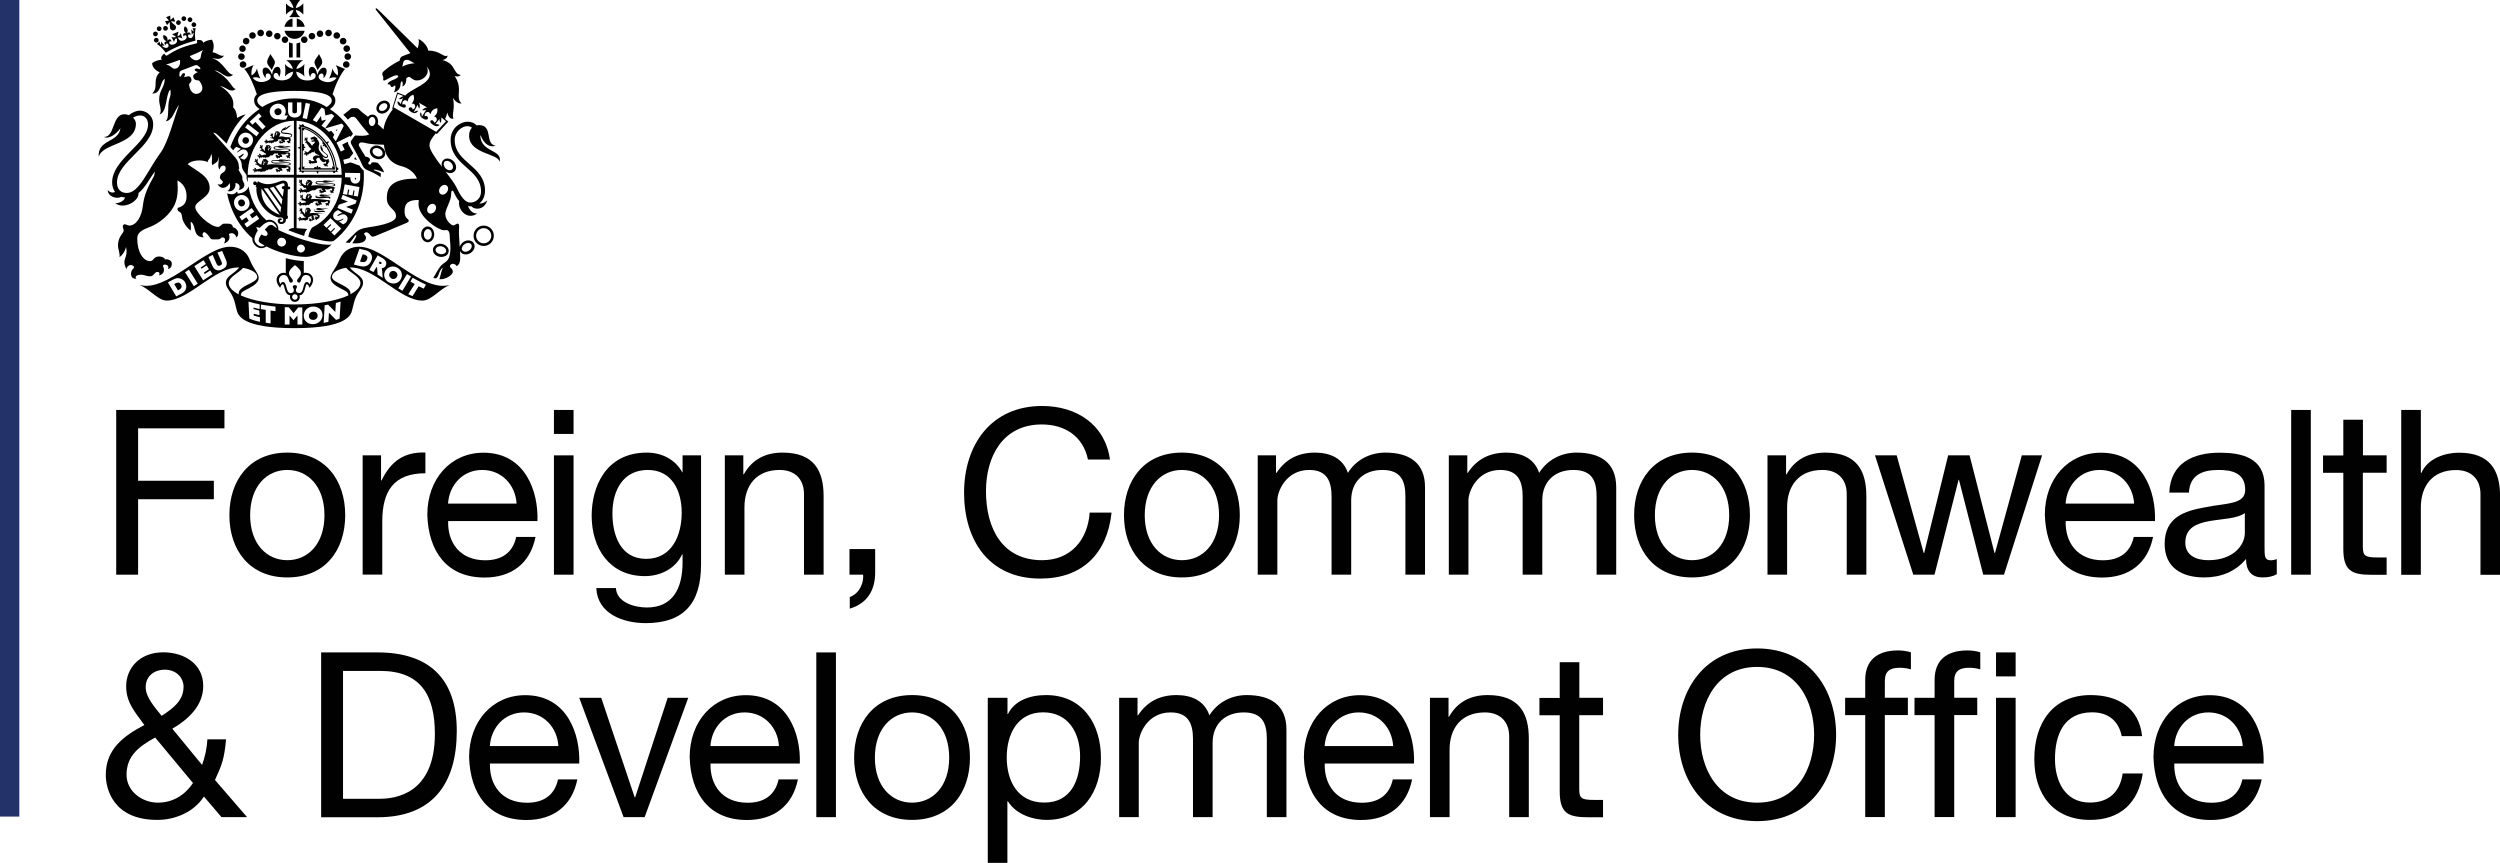 <?xml version="1.0" encoding="UTF-8"?>
<svg id="Layer_2" data-name="Layer 2" xmlns="http://www.w3.org/2000/svg" viewBox="0 0 263.75 91.03">
  <defs>
    <style>
      .cls-1 {
        fill: #24326a;
      }

      .cls-2 {
        fill: #010101;
      }
    </style>
  </defs>
  <g id="Layer_1-2" data-name="Layer 1">
    <g>
      <polygon class="cls-1" points="0 0 0 86.15 2.04 86.15 2.04 20.04 2.04 0 0 0"/>
      <polygon class="cls-2" points="12.26 43.25 23.68 43.25 23.68 45.19 14.57 45.19 14.57 50.72 22.56 50.72 22.56 52.67 14.57 52.67 14.57 60.63 12.26 60.63 12.26 43.25"/>
      <path class="cls-2" d="m30.31,47.75c3.99,0,6.11,2.9,6.11,6.6s-2.12,6.57-6.11,6.57-6.11-2.9-6.11-6.57,2.12-6.6,6.11-6.6m0,11.35c2.17,0,3.92-1.7,3.92-4.75s-1.75-4.77-3.92-4.77-3.92,1.73-3.92,4.77,1.75,4.75,3.92,4.75"/>
      <path class="cls-2" d="m38.25,48.04h1.95v2.65h.05c1-2.05,2.39-3.02,4.63-2.95v2.19c-3.34,0-4.55,1.88-4.55,5.09v5.6h-2.07v-12.59Z"/>
      <path class="cls-2" d="m56.5,56.64c-.56,2.8-2.53,4.29-5.38,4.29-4.02,0-5.92-2.8-6.04-6.62,0-3.8,2.48-6.55,5.92-6.55,4.46,0,5.82,4.16,5.7,7.21h-9.42c-.07,2.19,1.17,4.14,3.92,4.14,1.73,0,2.9-.8,3.26-2.46h2.05Zm-2-3.51c-.12-1.97-1.56-3.55-3.63-3.55s-3.48,1.61-3.6,3.55h7.23Z"/>
      <path class="cls-2" d="m60.51,45.78h-2.07v-2.53h2.07v2.53Zm-2.07,2.26h2.07v12.59h-2.07v-12.59Z"/>
      <path class="cls-2" d="m73.96,59.56c0,4.12-1.85,6.18-5.84,6.18-2.36,0-5.09-.97-5.21-3.7h2.07c.07,1.49,1.92,2.05,3.26,2.05,2.7,0,3.77-1.95,3.77-4.77v-.83h-.05c-.71,1.53-2.31,2.29-3.92,2.29-3.75,0-5.62-2.95-5.62-6.38,0-2.97,1.44-6.65,5.82-6.65,1.58,0,2.99.71,3.75,2.09h.02v-1.8h1.95v11.52Zm-2.04-5.48c0-2.22-.97-4.5-3.58-4.5s-3.73,2.17-3.73,4.58c0,2.26.83,4.8,3.56,4.8s3.75-2.51,3.75-4.87"/>
      <path class="cls-2" d="m76.47,48.04h1.95v2h.05c.88-1.56,2.26-2.29,4.09-2.29,3.31,0,4.33,1.9,4.33,4.6v8.28h-2.07v-8.52c0-1.56-.97-2.53-2.56-2.53-2.51,0-3.72,1.68-3.72,3.94v7.11h-2.07v-12.59Z"/>
      <path class="cls-2" d="m89.63,57.93h2.7v2.46c0,1.85-.8,3.26-2.68,3.82v-1.22c1.07-.39,1.49-1.56,1.41-2.36h-1.44v-2.7Z"/>
      <path class="cls-2" d="m114.78,48.48c-.51-2.46-2.44-3.7-4.87-3.7-4.14,0-5.89,3.41-5.89,7.04,0,3.97,1.75,7.28,5.92,7.28,3.02,0,4.82-2.14,5.02-5.02h2.31c-.46,4.36-3.12,6.96-7.52,6.96-5.38,0-8.04-3.99-8.04-9.06s2.87-9.15,8.23-9.15c3.63,0,6.65,1.95,7.16,5.65h-2.31Z"/>
      <path class="cls-2" d="m124.69,47.75c3.99,0,6.11,2.9,6.11,6.6s-2.12,6.57-6.11,6.57-6.11-2.9-6.11-6.57,2.12-6.6,6.11-6.6m0,11.35c2.17,0,3.92-1.7,3.92-4.75s-1.75-4.77-3.92-4.77-3.92,1.73-3.92,4.77,1.75,4.75,3.92,4.75"/>
      <path class="cls-2" d="m132.67,48.04h1.95v1.85h.05c.95-1.44,2.29-2.14,4.07-2.14,1.56,0,2.95.59,3.46,2.14.85-1.36,2.31-2.14,3.95-2.14,2.51,0,4.19,1.05,4.19,3.65v9.23h-2.07v-8.25c0-1.56-.41-2.8-2.43-2.8s-3.29,1.27-3.29,3.21v7.84h-2.07v-8.25c0-1.63-.51-2.8-2.36-2.8-2.43,0-3.36,2.24-3.36,3.21v7.84h-2.07v-12.59Z"/>
      <path class="cls-2" d="m152.85,48.04h1.95v1.85h.05c.95-1.44,2.29-2.14,4.07-2.14,1.56,0,2.95.59,3.46,2.14.85-1.36,2.31-2.14,3.94-2.14,2.51,0,4.19,1.05,4.19,3.65v9.23h-2.07v-8.25c0-1.56-.41-2.8-2.44-2.8s-3.29,1.27-3.29,3.21v7.84h-2.07v-8.25c0-1.63-.51-2.8-2.36-2.8-2.43,0-3.36,2.24-3.36,3.21v7.84h-2.07v-12.59Z"/>
      <path class="cls-2" d="m178.51,47.75c3.99,0,6.11,2.9,6.11,6.6s-2.12,6.57-6.11,6.57-6.11-2.9-6.11-6.57,2.12-6.6,6.11-6.6m0,11.35c2.17,0,3.92-1.7,3.92-4.75s-1.75-4.77-3.92-4.77-3.92,1.73-3.92,4.77,1.75,4.75,3.92,4.75"/>
      <path class="cls-2" d="m186.48,48.04h1.95v2h.05c.88-1.56,2.26-2.29,4.09-2.29,3.31,0,4.33,1.9,4.33,4.6v8.28h-2.07v-8.52c0-1.56-.97-2.53-2.56-2.53-2.51,0-3.73,1.68-3.73,3.94v7.11h-2.07v-12.59Z"/>
      <polygon class="cls-2" points="211.42 60.63 209.23 60.63 206.67 50.62 206.63 50.62 204.09 60.63 201.85 60.63 197.81 48.04 200.1 48.04 202.95 58.34 203 58.34 205.53 48.04 207.79 48.04 210.42 58.34 210.47 58.34 213.3 48.04 215.44 48.04 211.42 60.63"/>
      <path class="cls-2" d="m227.15,56.64c-.56,2.8-2.53,4.29-5.38,4.29-4.02,0-5.92-2.8-6.04-6.62,0-3.8,2.48-6.55,5.92-6.55,4.45,0,5.82,4.16,5.7,7.21h-9.42c-.07,2.19,1.17,4.14,3.92,4.14,1.73,0,2.9-.8,3.26-2.46h2.04Zm-2-3.51c-.12-1.97-1.56-3.55-3.63-3.55s-3.48,1.61-3.6,3.55h7.23Z"/>
      <path class="cls-2" d="m240.19,60.58c-.36.22-.88.34-1.48.34-1.07,0-1.75-.58-1.75-1.95-1.14,1.36-2.68,1.95-4.43,1.95-2.29,0-4.16-1-4.16-3.53,0-2.85,2.12-3.48,4.26-3.87,2.26-.46,4.24-.27,4.24-1.85,0-1.83-1.51-2.09-2.8-2.09-1.75,0-3.04.54-3.14,2.39h-2.07c.12-3.12,2.51-4.21,5.33-4.21,2.26,0,4.72.51,4.72,3.46v6.48c0,.97,0,1.41.66,1.41.2,0,.41-.05.63-.12v1.61Zm-3.36-6.45c-1.61,1.19-6.28.03-6.28,3.12,0,1.36,1.17,1.85,2.43,1.85,2.73,0,3.85-1.68,3.85-2.85v-2.12Z"/>
      <polygon class="cls-2" points="241.72 43.25 243.79 43.25 243.79 52.45 243.79 60.63 241.72 60.63 241.72 43.25"/>
      <path class="cls-2" d="m249.28,48.04h2.51v1.83h-2.51v7.82c0,.97.27,1.12,1.56,1.12h.95v1.83h-1.58c-2.14,0-2.99-.44-2.99-2.75v-8.01h-2.14v-1.83h2.14v-3.77h2.07v3.77Z"/>
      <path class="cls-2" d="m253.33,43.25h2.07v6.65h.05c.66-1.53,2.48-2.14,3.97-2.14,3.31,0,4.34,1.9,4.34,4.6v8.28h-2.07v-8.52c0-1.56-.97-2.53-2.56-2.53-2.51,0-3.73,1.68-3.73,3.94v7.11h-2.07v-17.39Z"/>
      <path class="cls-2" d="m21.51,84.04c-1.05,1.63-3.02,2.46-4.92,2.46-4.7,0-5.43-3.34-5.43-4.75,0-2.7,1.85-4.09,4.07-5.26-.97-1.36-1.92-2.34-1.92-4.09,0-1.88,1.39-3.58,3.92-3.58,2.17,0,4.21,1.19,4.21,3.55,0,2.09-1.58,3.53-3.26,4.51l3.14,3.82c.32-.88.51-1.78.56-2.7h1.97c-.19,2.09-.44,2.7-1.17,4.29l3.39,3.92h-2.7l-1.85-2.17Zm-5.14-6.23c-1.63.9-3.02,1.88-3.02,3.92,0,1.75,1.63,2.95,3.31,2.95,1.58,0,2.85-.8,3.7-2.07l-3.99-4.8Zm3-5.31c0-1-.76-1.85-2-1.85-.97,0-2,.58-2,1.85,0,1.05.92,2.07,1.68,3.02,1-.66,2.31-1.51,2.31-3.02"/>
      <path class="cls-2" d="m33.88,68.83h5.96c5.36,0,8.35,2.7,8.35,8.28s-2.56,9.11-8.35,9.11h-5.96v-17.39Zm2.31,15.44h3.85c1.58,0,5.84-.44,5.84-6.84,0-4.14-1.53-6.65-5.79-6.65h-3.9v13.49Z"/>
      <path class="cls-2" d="m60.91,82.22c-.56,2.8-2.53,4.29-5.38,4.29-4.02,0-5.92-2.8-6.04-6.62,0-3.8,2.48-6.55,5.92-6.55,4.46,0,5.82,4.16,5.7,7.21h-9.42c-.07,2.19,1.17,4.14,3.92,4.14,1.73,0,2.9-.8,3.26-2.46h2.05Zm-2-3.51c-.12-1.97-1.56-3.55-3.63-3.55s-3.48,1.61-3.6,3.55h7.23Z"/>
      <polygon class="cls-2" points="68.01 86.21 65.79 86.21 61.11 73.62 63.43 73.62 66.96 84.12 67.01 84.12 70.44 73.62 72.61 73.62 68.01 86.21"/>
      <path class="cls-2" d="m84.18,82.22c-.56,2.8-2.53,4.29-5.38,4.29-4.02,0-5.92-2.8-6.04-6.62,0-3.8,2.48-6.55,5.92-6.55,4.46,0,5.82,4.16,5.7,7.21h-9.42c-.07,2.19,1.17,4.14,3.92,4.14,1.73,0,2.9-.8,3.26-2.46h2.05Zm-2-3.51c-.12-1.97-1.56-3.55-3.63-3.55s-3.48,1.61-3.6,3.55h7.23Z"/>
      <polygon class="cls-2" points="86.12 68.83 88.19 68.83 88.19 73.09 88.19 86.21 86.12 86.21 86.12 68.83"/>
      <path class="cls-2" d="m96.22,73.33c3.99,0,6.11,2.9,6.11,6.6s-2.12,6.57-6.11,6.57-6.11-2.9-6.11-6.57,2.12-6.6,6.11-6.6m0,11.35c2.17,0,3.92-1.7,3.92-4.75s-1.75-4.77-3.92-4.77-3.92,1.73-3.92,4.77,1.75,4.75,3.92,4.75"/>
      <path class="cls-2" d="m104.22,73.62h2.07v1.71h.05c.68-1.39,2.26-2,4.02-2,3.87,0,5.79,3.07,5.79,6.62s-1.9,6.55-5.75,6.55c-1.27,0-3.16-.49-4.07-1.97h-.05v6.5h-2.07v-17.41Zm5.84,1.53c-2.8,0-3.85,2.41-3.85,4.75,0,2.46,1.12,4.77,3.97,4.77s3.77-2.41,3.77-4.87-1.22-4.65-3.9-4.65"/>
      <path class="cls-2" d="m118.06,73.62h1.95v1.85h.05c.95-1.44,2.29-2.14,4.07-2.14,1.56,0,2.95.59,3.46,2.14.85-1.36,2.31-2.14,3.94-2.14,2.51,0,4.19,1.05,4.19,3.65v9.23h-2.07v-8.25c0-1.56-.41-2.8-2.43-2.8s-3.29,1.27-3.29,3.21v7.84h-2.07v-8.25c0-1.63-.51-2.8-2.36-2.8-2.43,0-3.36,2.24-3.36,3.21v7.84h-2.07v-12.59Z"/>
      <path class="cls-2" d="m148.98,82.22c-.56,2.8-2.53,4.29-5.38,4.29-4.02,0-5.92-2.8-6.04-6.62,0-3.8,2.48-6.55,5.92-6.55,4.46,0,5.82,4.16,5.7,7.21h-9.42c-.07,2.19,1.17,4.14,3.92,4.14,1.73,0,2.9-.8,3.26-2.46h2.05Zm-2-3.51c-.12-1.97-1.56-3.55-3.63-3.55s-3.48,1.61-3.6,3.55h7.23Z"/>
      <path class="cls-2" d="m150.87,73.62h1.95v2h.05c.88-1.56,2.26-2.29,4.09-2.29,3.31,0,4.33,1.9,4.33,4.6v8.28h-2.07v-8.52c0-1.56-.97-2.53-2.56-2.53-2.51,0-3.73,1.68-3.73,3.94v7.11h-2.07v-12.59Z"/>
      <path class="cls-2" d="m166.61,73.62h2.51v1.83h-2.51v7.82c0,.97.27,1.12,1.56,1.12h.95v1.83h-1.58c-2.14,0-2.99-.44-2.99-2.75v-8.01h-2.14v-1.83h2.14v-3.77h2.07v3.77Z"/>
      <path class="cls-2" d="m185.38,68.41c5.53,0,8.33,4.36,8.33,9.11s-2.8,9.11-8.33,9.11-8.33-4.36-8.33-9.11,2.8-9.11,8.33-9.11m0,16.27c4.24,0,6.01-3.65,6.01-7.16s-1.78-7.16-6.01-7.16-6.01,3.65-6.01,7.16,1.78,7.16,6.01,7.16"/>
      <path class="cls-2" d="m196.78,75.45h-2.12v-1.83h2.12v-1.88c0-2.04,1.22-3.12,3.48-3.12.39,0,.95.07,1.34.2v1.8c-.37-.12-.8-.17-1.17-.17-1,0-1.58.32-1.58,1.41v1.75h2.43v1.83h-2.43v10.76h-2.07v-10.76Z"/>
      <path class="cls-2" d="m204.1,75.45h-2.12v-1.83h2.12v-1.88c0-2.05,1.22-3.12,3.48-3.12.39,0,.95.07,1.34.2v1.8c-.37-.12-.8-.17-1.17-.17-1,0-1.58.32-1.58,1.41v1.75h2.43v1.83h-2.43v10.76h-2.07v-10.76Zm6.48-4.09v-2.53h2.07v2.53h-2.07Zm0,14.85v-12.59h2.07v12.59h-2.07Z"/>
      <path class="cls-2" d="m223.84,77.66c-.32-1.58-1.39-2.51-3.12-2.51-3,0-3.92,2.39-3.92,4.92,0,2.34,1.05,4.6,3.68,4.6,2.02,0,3.19-1.15,3.46-3.07h2.12c-.46,3.09-2.36,4.9-5.55,4.9-3.85,0-5.89-2.65-5.89-6.43s1.95-6.74,5.94-6.74c2.87,0,5.11,1.34,5.43,4.33h-2.14Z"/>
      <path class="cls-2" d="m238.61,82.22c-.56,2.8-2.53,4.29-5.38,4.29-4.02,0-5.92-2.8-6.04-6.62,0-3.8,2.48-6.55,5.92-6.55,4.46,0,5.82,4.16,5.7,7.21h-9.42c-.07,2.19,1.17,4.14,3.92,4.14,1.73,0,2.9-.8,3.26-2.46h2.05Zm-2-3.51c-.12-1.97-1.56-3.55-3.63-3.55s-3.48,1.61-3.6,3.55h7.23Z"/>
      <path class="cls-2" d="m11.17,16.23s0,0,0,0c0,0,0,0,0,0"/>
      <path class="cls-2" d="m35.52,17.62c-.12-.88-.45-1.73-.96-2.46.07-.05.12-.12.14-.23-.11-.01-.19.02-.26.07-.03-.04-.07-.09-.1-.14-.62-.78-1.41-1.33-2.25-1.58-.01-.13-.13-.2-.2-.17-.04.01-.08.05-.09.1-.01,0-.03,0-.04,0-.05-.04-.11-.07-.19-.08,0,.09.02.17.06.23v.02c-.06,0-.1.03-.12.07-.04.06,0,.19.12.23v1.81c-.07,0-.15.03-.22.1.07.07.15.1.22.1v1.95c-.12.03-.16.15-.13.21.02.04.06.08.13.08v.04s-.05.11-.06.18c.07,0,.13-.02.18-.05h.05c0,.07.04.1.08.12.06.03.18-.01.21-.12h1.31c0,.08.03.15.1.23.07-.07.1-.15.1-.23h1.49c.03.13.16.18.22.14.05-.02.08-.07.08-.14h.03c.05.03.12.06.2.06,0-.07-.02-.13-.05-.17,0-.02,0-.03,0-.05.07,0,.11-.04.13-.08.03-.07-.03-.2-.16-.21m-1.27-2.68c.68.86,1.1,1.93,1.18,3.03h-3.68v-4.63c.93.18,1.82.75,2.5,1.61"/>
      <path class="cls-2" d="m35.34,17.82c-.11-1.03-.52-2.04-1.15-2.84-.31-.4-.67-.73-1.06-.99-.39-.26-.81-.45-1.23-.55l-.08-.02v4.47h3.53v-.07Zm-1.3-2.83s-.04.08-.03.12c.02.05.06.1.15.1-.06.05-.1.12-.12.21.1.01.18-.01.24-.05-.02.09.01.14.06.17.03.02.06.02.1.01.38.62.64,1.33.75,2.05-.04-.02-.1-.04-.17-.04,0,.08.03.14.07.19h-1.24c0-.07-.04-.12-.09-.13-.05-.02-.11,0-.17.06,0-.07-.03-.15-.1-.22-.07.07-.1.15-.1.22-.06-.07-.12-.08-.17-.06-.05.01-.08.07-.09.13h-1.06c.03-.05.06-.11.06-.19-.08,0-.14.03-.19.06v-1.72c.07,0,.13-.04.15-.09.02-.05,0-.11-.06-.17.07,0,.15-.03.22-.1-.07-.07-.15-.1-.22-.1.07-.06.08-.12.06-.17-.02-.05-.08-.09-.15-.09v-1.46s.1.05.16.06c0-.08,0-.14-.04-.19.73.23,1.43.71,1.98,1.38"/>
      <path class="cls-2" d="m34.64,17.11h0c.07-.04.12-.09.15-.14-.08.03-.13,0-.15-.02.06-.03.12,0,.06-.09-.06-.1-.1-.1-.17-.03-.06.07-.49-.02-.49-.33,0,0,0,0,0,0,.03.05.08.09.14.12.2.12.4.05.42-.12.02-.18-.15-.26-.33-.41-.08-.07-.14-.12-.18-.17-.06-.12,0-.24-.17-.46,0-.06-.02-.12-.05-.2-.08.15-.12.43.1.67.18.19.55.38.54.54,0,.04-.04.09-.11.09-.08,0-.17-.05-.25-.12-.01-.01-.02-.02-.04-.03h0c-.16-.15-.3-.36-.39-.48-.17-.23-.09-.44-.07-.63.12-.17-.08-.52-.19-.6,0,0,.03-.08,0-.18-.02.02-.08.02-.11.02-.03-.07-.05-.08-.09-.09-.08-.01-.07-.06-.08-.09-.04.04-.06.08-.1.08-.06,0-.09,0-.11.02-.04.04-.07.05-.13.05-.07,0-.07.04-.06.09,0,.03,0,.08.05.1,0,0,.01,0,.02.01l.06.07.04-.07s0,0,0,0c.03-.03.12-.04.14.03.01.05.02.06-.04.07-.06,0-.09,0-.15.01-.04,0-.04.05-.04.09,0,.04.05.06.13.04.08-.02.23-.04.23.03,0,.19-.23.17-.27.4-.05-.03-.1-.07-.13-.12-.03-.06-.08-.13-.16-.2-.04-.05-.1-.1-.16-.13-.08-.04-.08-.08-.08-.16,0-.07.03-.13.03-.19,0,0,0-.04-.02-.06-.01-.04-.07-.07-.1-.07.01.01.04.03.04.07-.01.01-.03.03-.03.04-.01.02-.02.05,0,.07,0,0,0,0,0,.01,0,0,0,.02,0,.03,0,.01,0,0,0,0-.02-.05-.04-.11-.08-.12,0,0-.02,0-.03,0,0,0,0,0,0,0,0-.05-.06-.09-.11-.03.01,0,.04,0,.04.02,0,.02-.01.05-.01.05,0,.05.03.07.09.07.01,0,.01,0,.02,0,0,0,0,.01,0,.02,0,.01,0,.01,0,0-.09-.04-.12,0-.13.04,0,0,0,.02,0,.04-.03.02-.04.07.02.1,0-.02,0-.05.02-.05,0,0,0,0,.01,0,0,.01.02.02.02.02,0,0,.02,0,.05-.02,0,0,.01,0,.02,0,0,0,.02.01.03.02,0,0,0,.01,0,.02-.06.06-.05.11.03.12-.03.06-.14.03-.13-.06-.07.12.05.21.15.16,0,.04,0,.12.02.12,0,0,0-.02.02-.02,0,0,0,0,0,.01,0,.03.01.07.05.07,0-.02,0-.04,0-.04.02.03.04.06.05.09.05.08.15.31.37.41-.12.07-.2.17-.27.26-.06.06-.15.12-.21.09-.03-.02-.03-.04-.07-.07-.03-.02-.05-.03-.07-.02,0,0-.02,0-.04.02-.04-.02-.1,0-.12.04.02,0,.05-.01.08.01,0,.02,0,.04,0,.04,0,.03.02.06.14.05,0,0,.02,0,.01.01-.01.01-.03.03-.06.02-.05-.01-.08-.06-.11,0,0,0-.01.02-.03.03,0,0,0,0-.01,0-.04.02-.09.1-.04.14,0-.02,0-.05.04-.07,0,.01.02.02.02.03.03.05.07.08.15-.04,0-.01.01,0,.01,0,0,.05-.06.13.01.14,0,0,.02,0,.03,0,0,0,0,0,0,.01.01.06.1.08.13.06-.02,0-.06-.03-.07-.08.01,0,.03,0,.03,0,.04-.04,0-.09.01-.12,0,0,.01,0,.02,0,.01.02.05.08.11.04.03-.02.05-.05.05-.08.08-.03.15-.06.21-.04-.01-.04.04-.1.12-.12s.12,0,.15.03c0-.04.04-.1.09-.15,0,.33.44.33.54.52-.13-.05-.28-.08-.37-.07-.11.02-.3.12-.33.25-.02.1.08.28.19.36-.13.02-.17-.02-.29.01,0,0,0,0-.01,0-.1.01-.12-.17-.24-.12,0,0-.03.02-.04.03-.05,0-.11.05-.1.1.01-.01.04-.04.08-.04,0,.01,0,.03,0,.03,0,.02,0,.04.04.04.03,0,.03-.01.05-.01,0,0,.01,0,.01.01,0,.05-.15-.03-.12.1,0,0,.02.03.02.04,0,.04.03.08.09.06-.01,0-.04-.03-.03-.05.01,0,.03,0,.03,0,0,0,.01,0,.02-.02,0,0,0,0,0,0,0,0,.01,0,.01.01,0,0,0,.01,0,.03,0,0,0,.03.01.04,0,.05.06.09.13.05-.02,0-.06-.01-.07-.03.01,0,.03-.01.03-.01.01,0,.01-.03.01-.05,0-.01,0-.01.01-.01.01,0,.02,0,.03,0,.02,0,.02,0,.02,0,.02.03.05.05.1.04.03,0,.04-.02.04-.03.02.01.04.02.05.04-.01-.05.02-.09.13-.02l.07-.06s.1.04.14,0c.06-.06.03-.06.03-.11-.04-.1-.07-.09-.09-.19-.03-.17.19-.26.33-.24.03.11.18.39.42.47.15.05.22-.11.26-.09.01,0,.02.02.03.04-.01.08,0,.15-.01.19-.02.04-.1,0-.16,0-.03,0-.06.02-.06.02-.05,0-.1.05-.1.1.02-.01.05-.04.08-.04,0,.01,0,.02,0,.02,0,.07.08.09.12.04,0,0,.02,0,.01,0-.04.03-.11.09-.05.11,0,0,.02.01.03.02,0,.04.03.08.06.09-.01-.02-.02-.03,0-.08.01,0,.03,0,.03,0,.04,0,.02-.08.07-.11,0,0,.01,0,0,0-.01.05-.02.1.02.12,0,0,.02,0,.03,0,.01.03.06.06.12.03-.01,0-.04-.02-.05-.04.01-.02.03-.04.03-.04.03-.1-.06-.1-.06-.14,0-.05.1-.02.1-.11,0,0,0-.01,0-.02.05-.03.09-.06.1-.09-.05,0-.11-.01-.13-.02"/>
      <polyline class="cls-2" points="32.92 14.7 32.92 14.7 32.92 14.7"/>
      <path class="cls-2" d="m30.47,19.68h-.09s0-.09,0-.09c.01-.31-.17-.54-.5-.54-.3,0-.87.38-1.67.38-.34,0-.75-.16-1-.31l-.1.24s0-.02,0-.02c0-.11-.09-.2-.2-.2s-.2.09-.2.2.09.2.2.2c.06,0,.12-.03.15-.08l-.1.24s.07.03.1.04c-.12,1.21.75,2.75,2.33,3.22.23-.06.5-.02.5.23,0,.16-.08.23-.22.23-.09,0-.15-.05-.15-.12,0-.11.19-.04.21-.12.02-.1-.04-.14-.15-.14s-.28.07-.28.26c0,.22.17.34.36.34.18,0,.55-.1.5-.53.09,0,.18,0,.2-.09l.02-.25h-.08s.06-2.79.06-2.79h.06c.1.01.19-.03.2-.14,0-.11-.08-.16-.17-.17m-2.86.22l1.93,2.77c-1.03-.37-2.05-1.33-1.93-2.77m1.98,2.5l-1.75-2.52c.06,0,.11,0,.16,0,.09,0,.18,0,.27-.02l1.41,2.02c-.03.2-.06.37-.08.52m-1.11-2.57c.14-.03.27-.07.39-.12l.93,1.33c-.03.18-.06.38-.09.56l-1.24-1.77Zm1.53-.18h-.07c-.09-.01-.19.03-.2.14,0,.11.07.17.17.18h.05s-.12.8-.12.8l-.78-1.12c.37-.15.66-.3.82-.3.13,0,.16.06.13.32"/>
      <path class="cls-2" d="m30.24,14.55c.39,0,.58-.12.58-.25,0-.43-1.07-.17-1.07-.43,0-.04.03-.08.08-.11,0,0,0,0,0,0,.54-.04.56-.42.95-.5-.46-.06-.53.3-.73.32.11-.05.15-.18.14-.22-.1.13-.3.14-.42.28-.02.02-.03.05-.02.08-.07.04-.11.1-.11.16,0,.41,1.09.13,1.09.43,0,.1-.19.17-.49.17-.22,0-.38-.16-.8-.05,0-.07.14-.2.09-.26.04-.02.07-.05.07-.08-.03-.02-.05-.03-.08-.03.01-.02,0-.04-.02-.06,0,0-.01-.05-.02-.06-.01-.01-.05-.04-.1-.06-.05-.02-.08-.02-.1-.03-.01,0-.06.01-.06,0-.02,0-.05,0-.05.02-.02-.02-.05-.03-.08-.03-.02.04-.02.07,0,.12-.04,0-.08.1-.12.09.01.03.03.04.04.04-.03.06-.04.13-.08.13,0,.02.02.03.03.03-.03.09-.05.2-.06.25h0s-.05-.05-.08-.07c-.06-.04-.06-.07-.05-.13,0-.05.05-.1.05-.15,0,0,0-.03-.01-.05,0-.03-.05-.06-.08-.06.01.01.03.02.03.06-.01.01-.03.02-.03.03-.01.01-.02.04,0,.05,0,0,0,0,0,.01,0,0,0,.02,0,.03,0,0,0,0,0,0,0-.04-.02-.09-.06-.1,0,0-.02,0-.03,0,0,0,0,0,0,0,0-.04-.04-.07-.1-.03.01,0,.03,0,.04.02,0,.01-.02.04-.02.04,0,.04.02.06.07.06,0,0,.01,0,.02,0,0,0,0,.01,0,.02,0,0,0,0,0,0-.07-.03-.11,0-.12.03,0,0,0,.02,0,.03-.03.02-.04.05,0,.08,0-.01,0-.04.03-.04,0,0,0,0,.01,0,0,0,.02.02.02.02,0,0,.02,0,.05-.01,0,0,.01,0,.02,0,0,0,.01,0,.02.01,0,0,0,0,0,.01-.06.05-.06.09,0,.1,0,0,0,0,0,.01-.02.09-.15.07-.13-.02-.08.1.03.18.13.13,0,0,0,0,.01,0,0,.02,0,.03.03.03,0,0,0-.02.02-.02,0,0,0,0,0,0,0,.02,0,.05.04.06,0-.02,0-.03.02-.03.01,0,.04.07.1.13-.09.04-.23.07-.24.07-.02,0-.15-.01-.19,0-.06.03-.21.09-.26.03-.01-.02-.01-.04-.03-.08-.01-.02-.03-.04-.05-.04,0,0-.02,0-.03,0-.03-.03-.08-.03-.1-.01.02,0,.04,0,.06.04,0,.01-.01.03-.02.03-.01.02,0,.05.09.08,0,0,.01.01,0,.01-.01,0-.03.01-.05,0-.04-.03-.04-.07-.09-.04,0,0-.02,0-.03.02,0,0,0,0-.01,0-.04,0-.11.05-.08.1,0-.01.02-.04.05-.04,0,.01,0,.03,0,.03.01.05.03.09.13.02,0,0,0,0,0,0-.02.04-.09.08-.04.12,0,0,.01.01.02.02,0,0,0,0,0,0-.01.06.05.1.08.1-.01-.02-.04-.04-.03-.09.01,0,.02,0,.03,0,.05-.02.03-.08.05-.1,0,0,.01,0,.01,0,0,.02.01.08.07.07.05,0,.08-.05.07-.08,0,0,0,0,0,0,.02.01.03.03.03.06.01,0,.03-.02.04-.04.01.03.01.06-.02.1.02,0,.08-.04.09-.1.01,0,.02.02.02.03,0,0,0,0,0,0,.02,0,.06.01.11,0,0,0,0,0,0,0,0,.02,0,.05,0,.06,0,0,.01-.03.02-.03.02,0,0,.06.03.09.01-.14.09-.09.18-.14,0,0,.01,0,0,0,0,.02-.02.04-.04.05.04,0,.11-.03.11-.08,0-.01.03-.03.06-.05.03,0,.08-.01.1-.05,0,.01.02.06,0,.07.1,0,.19-.1.23-.11.21-.04-.13-.19.29-.17.03,0,.1-.02.12-.04-.03.06-.03.19.03.2.03,0,.09.02.11.05,0,0,0,.01,0,.01-.04,0-.08.02-.09.02-.1.07-.1-.15-.21-.11,0,0-.02.01-.03.02-.04,0-.1.05-.09.09.01-.01.03-.03.07-.04,0,.01,0,.02,0,.02,0,.02,0,.03.04.03.02,0,.03-.01.04-.01,0,0,.01,0,.01.01,0,.04-.13-.02-.1.09,0,0,.01.03.02.03,0,.03.02.06.08.05-.01,0-.03-.02-.03-.04,0,0,.02,0,.03,0,0,0,.01,0,.01-.02,0,0,0,0,0,0,0,0,.01,0,.01.01,0,0,0,.01,0,.02,0,0,0,.03.01.03,0,.04.05.08.11.04-.01,0-.05,0-.06-.03.01,0,.03-.01.03-.01,0,0,.01-.02.01-.04,0,0,0,0,.01,0,0,0,.02,0,.03,0,.01,0,.02,0,.02,0,.01.02.04.05.08.03.07-.03.01-.09.07-.1.01,0,.03,0,.04,0,.05.01.14.01.15-.02.01-.02,0-.12-.05-.16-.03-.02,0-.06-.03-.11.06.02.12.05.2.05.15,0,0-.02.07-.06.07-.05.16-.02.18-.02.02,0,.03.01.03.04-.02.08,0,.08-.01.12-.01.03-.08,0-.12,0-.03,0-.04.02-.05.02-.04,0-.08.04-.08.09.01,0,.04-.03.07-.04,0,0,0,.01,0,.02,0,.05.06.07.1.04,0,0,.02,0,.01,0-.03.02-.08.08-.04.09,0,0,.01,0,.03.01,0,.03.02.06.05.07,0-.02-.01-.03,0-.07,0,0,.02,0,.03,0,.03,0,.02-.07.05-.09,0,0,0,0,0,0-.01.04-.02.08.01.09,0,0,.01,0,.03,0,0,.03.05.05.09.03-.01,0-.03-.02-.04-.03,0-.01.02-.03.02-.04.02-.08-.04-.08-.04-.11,0-.04.08-.01.08-.09,0-.01,0-.04-.03-.05,0,0,0,0,0,0h0s.05,0,.06-.03c-.06,0-.04-.05-.05-.08,0,0,0,0,0-.01.02-.01.04-.04.03-.09-.02.03-.08.06-.09,0,0,0,0-.04-.06-.03-.1.01-.15-.04-.33-.06-.01,0-.02-.01,0-.01m-.99-.54s-.05.05-.08.02c-.03-.03,0-.03-.03-.09.03.02.09.06.11.06m.07.2s0-.03-.03-.03c-.02,0-.02.01,0,.04-.03,0-.05-.02-.06,0-.01.02,0,.03,0,.05,0,.01,0,.03,0,.05-.01.02-.04.06-.08.04-.04-.02-.03-.06-.02-.08.01-.02.02-.04.03-.04.02,0,.04,0,.04-.02,0-.03-.02-.04-.04-.05.02,0,.03-.02.02-.03-.01-.02-.04,0-.04,0,0-.01.01-.02.02-.03,0-.01.02,0,.03,0l.1.05s.02.01.02.03c0,.01,0,.03,0,.03m.06-.08s-.05-.05-.05-.08c.01.01.09.04.13.05-.06.01-.05.03-.08.03"/>
      <path class="cls-2" d="m27.9,15.85s-.09-.09-.16-.14c-.07-.04-.07-.08-.07-.15,0-.06.04-.12.04-.18,0,0-.01-.04-.02-.05,0-.04-.06-.07-.09-.06.02.01.03.03.04.06-.01.02-.03.03-.03.03-.01.02-.02.04,0,.06,0,0,0,0,0,.01,0,0,0,.02,0,.03,0,.01,0,0,0,0-.01-.04-.03-.11-.07-.11,0,0-.02,0-.03,0,0,0,0,0,0,0,0-.05-.05-.08-.11-.03.01,0,.03,0,.04.02,0,.01-.01.04-.01.05,0,.05.03.07.08.07.01,0,.01,0,.02.01,0,0,0,.01,0,.02,0,0,0,0,0,0-.08-.04-.12,0-.12.04,0,0,0,.03,0,.04-.03.02-.04.06.01.1,0-.02,0-.04.02-.05,0,0,0,0,.01,0,0,0,.02.02.02.02,0,0,.02,0,.05-.02,0,0,.01,0,.02,0,0,0,.01.01.02.02,0,0,0,0,0,.02-.06.05-.05.11.02.12.01,0,.01,0,.01.02-.01.1-.15.08-.13-.02-.08.12.05.21.15.15,0,0,0,0,.01,0,0,.02.01.04.03.04,0,0,0-.02.02-.02,0,0,0,0,0,.01,0,.03,0,.06.05.06,0-.02,0-.04.01-.04.02,0,.06.08.14.13.07.03.11.1.16.06,0,.07.06.15.04.15-.02,0-.21-.01-.26.01-.07.04-.24.1-.28.03-.02-.02-.01-.05-.03-.08-.02-.03-.04-.04-.06-.04,0,0-.02,0-.04,0-.03-.03-.09-.03-.11-.01.02,0,.04,0,.06.04,0,.01-.02.03-.02.03-.01.02,0,.06.1.1,0,0,.01.01,0,.02-.02,0-.04,0-.06,0-.04-.03-.05-.08-.1-.05,0,0-.02,0-.03.02,0,0,0,0-.01,0-.05,0-.12.05-.08.11,0-.01.02-.04.06-.05,0,.01,0,.03,0,.03.01.05.03.1.15.02.01,0,.01,0,0,0-.03.05-.1.09-.04.13,0,0,.01.01.03.02,0,0,0,0,0,0-.01.06.06.11.09.11-.01-.02-.04-.05-.03-.1.01,0,.03.01.03,0,.05-.02.03-.09.06-.11.01,0,.01,0,.01,0,0,.03.01.09.08.08.06,0,.09-.06.08-.09,0,0,0,0,0,0,.02.01.04.04.03.07.01,0,.04-.02.05-.04.01.03.02.07-.03.11.02,0,.09-.04.1-.11,0,0,.02.02.02.03,0,0,0,0,0,0,.02,0,.06.01.13,0,0,0,0,0,0,0,0,.03,0,.05,0,.06,0,0,.02-.04.03-.04.02,0,0,.06.04.1.01-.16.1-.1.2-.16.01,0,.01,0,0,0,0,.02-.02.04-.04.05.11.03.29-.14.31-.21.05,0,.08-.01.11,0,.32.03.1-.29.61-.2.03,0,.1-.03.12-.06-.04.07-.04.21.03.22.03,0,.1.02.12.05,0,0,0,.01,0,.01-.04,0-.09.02-.1.02-.11.08-.11-.16-.23-.12,0,0-.03.02-.03.02-.05,0-.11.05-.1.1.01-.01.04-.04.08-.04,0,.01,0,.02,0,.03,0,.02,0,.04.04.04.02,0,.03-.01.04-.01,0,0,.01,0,.01.01,0,.04-.14-.02-.12.09,0,0,.01.03.02.04,0,.04.03.07.09.05-.01,0-.04-.02-.03-.04,0,0,.02,0,.03,0,0,0,.01,0,.02-.02,0,0,0,0,0,0,0,0,.01,0,.01.01,0,0,0,.01,0,.03,0,0,0,.03.01.04,0,.04.06.09.12.05-.02,0-.06-.01-.06-.03.02,0,.03-.01.03-.01,0,0,.01-.03.01-.04,0,0,0-.01.01-.01,0,0,.02,0,.03,0,.01,0,.02,0,.02,0,.01.03.05.05.09.04.08-.03.01-.09.07-.11.01,0,.03,0,.04,0,.06.02.15.01.17-.01.02-.03.01-.14-.06-.18-.04-.02,0-.07-.03-.12.07.03.14.05.23.05.17,0,.21-.02.28-.07.08-.05.18-.02.2-.02.02,0,.04.01.03.04-.02.09,0,.09-.01.14-.01.03-.09,0-.14,0-.03,0-.05.02-.05.02-.04,0-.09.05-.09.09.01-.01.04-.04.08-.04,0,0,0,.02,0,.02,0,.06.07.08.11.04,0,0,.02,0,.01,0-.03.03-.09.08-.04.1,0,0,.02.01.03.02,0,.04.02.07.05.08-.01-.02-.01-.03,0-.07.01,0,.03,0,.03,0,.04,0,.02-.07.06-.09,0,0,0,0,0,0-.01.04-.02.09.02.11,0,0,.02,0,.03,0,.01.03.05.05.1.03-.01,0-.04-.02-.05-.04.01-.01.03-.03.03-.04.03-.09-.05-.09-.05-.13,0-.04.08-.01.08-.1,0-.01,0-.04-.04-.05,0,0,0,0,0,0h0s.05,0,.06-.03c-.06,0-.05-.05-.05-.09,0,0,0-.01,0-.02.02-.01.04-.04.03-.09-.02.03-.09.07-.1,0,0,0,0-.05-.07-.03-.11.01-.19-.01-.4-.03.24,0,.59-.06.59-.2,0-.11-.12-.18-.49-.18s-1.18.13-1.18-.07c0-.1.16-.09.35-.08.01.02.04.03.08.04.47.14,1.02-.11,1.3-.03-.33-.25-.61,0-.97-.07.21,0,.28-.06.29-.12-.16.11-.47-.05-.66.07-.01,0-.02.02-.03.02-.26,0-.47,0-.47.16,0,.36.97.15,1.28.15s.37.03.37.09c0,.09-.3.11-.47.11-.26,0-1.06-.14-1.54-.04.04-.08.12-.18.08-.24.04-.02.07-.05.08-.09-.03-.03-.06-.04-.09-.04.01-.02,0-.05-.02-.07,0,0-.02-.05-.03-.06-.02-.01-.05-.05-.11-.07-.05-.03-.09-.03-.11-.03-.01,0-.06.01-.07.01-.03,0-.06,0-.06.03-.02-.02-.05-.03-.08-.03-.02.04-.02.07-.01.13-.04,0-.09.11-.13.1.02.03.03.04.04.04-.03.06-.05.14-.09.14.03.03.04.05.06.05,0,.05,0,.1,0,.14l-.08-.03-.06-.02Zm.57-.33s.1.05.14.06c-.06.01-.05.04-.09.04-.04,0-.06-.06-.05-.09m-.09-.05s-.06.06-.09.03c-.03-.03,0-.04-.03-.1.04.03.1.07.12.07m-.13.29s.02-.04.04-.04c.03,0,.04,0,.05-.03.01-.03-.02-.04-.04-.06.03,0,.04-.02.03-.03-.02-.02-.04.01-.05,0,0-.01.01-.02.02-.03.01-.01.02,0,.04,0l.11.05s.02.01.02.03c0,.01,0,.03,0,.04-.01,0-.01-.03-.03-.04-.02,0-.02.02,0,.04-.03,0-.05-.02-.07,0-.01.02,0,.04,0,.06,0,.01,0,.03,0,.06,0,.03-.04.06-.08.04-.04-.02-.04-.07-.02-.09m.3.63s0,0,0,0c0,0,0,0,0,0"/>
      <path class="cls-2" d="m28.13,17.95s.04,0,.06-.01c0,0,0,.02,0,.02.11,0,.09-.09.14-.09.59.08.25-.26.95-.19.03,0,.05-.02.08-.04-.04.07-.04.18.03.19.03,0,.1.03.12.05,0,0,0,.01,0,.01-.04,0-.08.02-.1.03-.11.07-.11-.16-.23-.12,0,0-.02.02-.03.02-.05,0-.11.06-.1.1.01-.02.04-.04.07-.04,0,0,0,.02,0,.02,0,.02,0,.04.04.04.02,0,.03-.01.05-.01,0,0,.01,0,.01.01,0,.05-.14-.02-.12.1,0,0,.01.03.02.03,0,.04.02.07.09.05-.01,0-.03-.03-.03-.05.01,0,.03,0,.03,0,0,0,.01,0,.02-.02,0,0,0,0,0,0,0,0,.01,0,.01.01s0,.01,0,.02c0,0,0,.03.01.04,0,.04.06.09.12.05-.02,0-.06-.01-.06-.03.01,0,.03-.01.03-.01.01,0,.01-.02.01-.04,0-.01,0-.01.01-.01,0,0,.02,0,.03,0,.01,0,.02,0,.02,0,.01.03.05.05.09.04.08-.03.01-.1.07-.11.01,0,.03,0,.05,0,.06.01.15.01.17-.02.01-.03,0-.14-.06-.18-.04-.02,0-.07-.03-.12.07.03.14.06.23.06.17,0,.21-.02.28-.07.08-.05.18-.03.2-.02.02,0,.04.02.03.04-.02.09,0,.1,0,.13-.02.03-.09,0-.14,0-.03,0-.05.02-.05.02-.04.01-.09.04-.09.1.01-.01.04-.04.07-.04,0,0,0,.02,0,.02,0,.06.07.08.11.04,0,0,.02,0,.01,0-.03.03-.09.08-.04.1,0,0,.02,0,.03.02,0,.04.03.07.05.08,0-.02-.01-.03,0-.07.01,0,.03,0,.03,0,.03,0,.02-.07.06-.1,0,0,0,0,0,0-.01.04-.02.1.02.11,0,0,.02,0,.03,0,.01.03.05.06.1.03-.01,0-.04-.02-.04-.03.01-.01.02-.03.03-.04.03-.09-.05-.09-.05-.13,0-.04.09-.01.09-.11,0-.01,0-.04-.04-.05,0,0,0,0,0,0h0s.05,0,.06-.03c-.07,0-.04-.05-.06-.09,0,0,0,0,0-.01.02-.02.04-.04.03-.09-.02.03-.09.07-.1,0,0,0,0-.05-.07-.03-.11.01-.19-.01-.39-.03.21-.02.59-.06.59-.2,0-.11-.12-.18-.49-.18s-1.48.13-1.48-.07c0-.13.38-.08.66-.07.01.02.04.04.08.05.47.13.96-.18,1.29-.07-.27-.24-.61.03-.96-.05.21,0,.42-.04.44-.1-.16.1-.62-.07-.81.05-.01,0-.02.02-.03.03-.34,0-.76-.05-.76.16,0,.36,1.27.15,1.58.15s.37.03.37.09c0,.09-.3.11-.47.11-.28,0-1.47-.16-1.94-.01.03-.08.14-.2.09-.26.04-.02.07-.05.08-.09-.03-.03-.06-.04-.09-.04.01-.02,0-.05-.02-.06,0,0-.01-.05-.03-.06-.02-.01-.05-.05-.11-.07-.05-.03-.09-.03-.11-.03-.01,0-.06.01-.07.01-.03,0-.06,0-.06.03-.02-.02-.05-.03-.08-.04-.02.04-.03.07-.01.13-.04,0-.09.11-.13.1.01.03.03.05.04.05-.03.06-.05.14-.09.14.01.02.03.03.04.04,0,.04-.01.08-.01.11h-.04s-.05-.02-.06-.02c-.02,0-.04,0-.06,0-.06,0-.1-.1-.2-.16-.07-.04-.07-.08-.07-.15,0-.06.03-.12.03-.18,0,0-.01-.04-.02-.05-.01-.04-.07-.07-.1-.06.02.01.04.03.04.07-.01.01-.03.03-.03.03-.01.02-.02.04,0,.06,0,0,0,0,0,.01,0,0,0,.02,0,.03,0,.01,0,0,0,0-.02-.05-.04-.11-.08-.11,0,0-.02,0-.03,0,0,0,0,0,0,0,0-.05-.05-.08-.11-.03.01,0,.03,0,.04.02,0,.02-.01.04-.01.05,0,.05.03.07.08.07,0,0,.01,0,.01,0,0,0,0,.02,0,.02,0,0,0,0,0,0-.08-.04-.12,0-.12.04,0,0,0,.02,0,.03-.03.02-.04.07.02.1,0-.01,0-.04.02-.05,0,0,0,0,.01,0,0,0,.02.02.02.02,0,0,.02,0,.05-.02,0,0,.01,0,.02,0,0,0,.01.01.03.02,0,0,0,0,0,.01-.06.05-.05.11.03.12,0,0,.01,0,.01.02,0,.1-.14.08-.14-.02-.07.12.06.2.16.15,0,0,0,0,.01,0,0,.02.02.04.03.04,0,0,0-.02.02-.02,0,0,0,0,0,.01,0,.03.01.06.05.07,0-.02,0-.04.01-.04.02,0,.09.14.24.22.03,0,.07,0,.08-.04,0,.01.02.02.03.03,0,.07.05.15.04.15-.02,0-.25-.01-.3.02-.07.03-.23.1-.28.03-.02-.02-.01-.05-.03-.08-.02-.03-.04-.04-.06-.04,0,0-.02,0-.04,0-.03-.03-.09-.03-.11-.02.02,0,.04.01.07.04,0,.01-.02.03-.02.03-.01.02,0,.06.1.1,0,0,.02.01,0,.02-.02,0-.04,0-.06,0-.04-.03-.05-.08-.1-.05,0,0-.02.01-.03.02,0,0,0,0-.01,0-.05,0-.12.05-.09.11,0-.02.03-.04.06-.05,0,.01,0,.03,0,.03,0,.06.03.1.15.02,0,0,0,0,0,0-.03.04-.1.09-.04.13,0,0,.01.01.03.02,0,0,0,0,0,.01-.01.06.06.11.09.11-.02-.02-.04-.05-.03-.1.01,0,.03.01.03,0,.05-.02.03-.08.06-.11,0,0,.01,0,.01,0,0,.03.01.09.08.08.06,0,.09-.05.08-.09,0,0,0,0,0,0,.02.01.04.04.03.07,0,0,.03-.02.05-.05.01.03.01.07-.03.11.03,0,.09-.04.1-.11.01.01.02.03.02.04,0,0,0,0,0,0,.02,0,.06.01.13,0,0,0,0,0,0,0,0,.02,0,.05,0,.06,0,0,.02-.03.03-.03.02,0,0,.06.03.1.01-.16.2-.08.3-.14.01,0,.01,0,.01,0,0,.02-.02.04-.04.05.03,0,.07-.02.11-.04.07-.03.19-.08.18-.12m-.2-.96s-.06.06-.09.03c-.03-.03,0-.04-.03-.1.04.02.1.07.12.07m.07.22s0-.03-.03-.04c-.02,0-.02.02,0,.04-.03-.01-.05-.02-.07,0-.01.02,0,.04,0,.06.01,0,0,.03,0,.06,0,.03-.04.06-.08.04-.04-.02-.04-.07-.03-.09.01-.02.02-.04.04-.04.03,0,.04,0,.05-.03.01-.03-.02-.04-.04-.06.03,0,.04-.02.03-.04-.02-.01-.04.01-.05,0,0-.01.01-.02.02-.03.01-.01.02,0,.04,0l.11.05s.02.01.02.03c0,.01,0,.03,0,.04m.07-.08s-.06-.06-.05-.09c.01.01.1.05.14.06-.07.01-.05.04-.09.04"/>
      <path class="cls-2" d="m35.33,19.89s0-.01,0-.02c.02-.01.04-.04.04-.1-.02.03-.1.07-.1,0,0,0,0-.05-.07-.03-.11,0-.22-.01-.42-.03-.01,0-.02,0,0-.01.25-.02.59-.05.59-.18,0-.11-.12-.18-.49-.18s-1.48.13-1.48-.07c0-.13.38-.08.65-.07.01.02.04.04.08.05.47.13,1-.22,1.28-.14-.37-.13-.6.09-.95.02.21,0,.43-.04.44-.1-.16.1-.62-.07-.81.05-.01,0-.02.02-.03.03-.35,0-.77-.05-.77.16,0,.36,1.27.15,1.58.15s.37.03.37.09c0,.09-.3.11-.47.11-.28,0-1.47-.16-1.95-.02.03-.08.14-.2.09-.26.05-.02.07-.05.08-.09-.03-.03-.06-.04-.09-.04.01-.02,0-.05-.02-.07,0,0-.01-.05-.03-.06-.02-.02-.05-.05-.11-.07-.05-.03-.09-.02-.11-.03-.01,0-.06.01-.07,0-.03,0-.06,0-.06.03-.02-.02-.05-.03-.08-.04-.02.04-.02.08-.01.13-.04,0-.09.11-.13.1.01.03.03.04.04.04-.03.07-.05.14-.09.15.02.03.04.05.06.05,0,.04,0,.07,0,.11l-.06-.02s-.05,0-.06,0c-.02,0-.04,0-.06-.01-.06,0-.1-.1-.2-.15-.07-.04-.07-.08-.07-.15,0-.06.03-.12.03-.18,0,0-.01-.04-.02-.06-.01-.04-.06-.07-.1-.06.02.01.04.03.04.06-.01.01-.03.03-.03.03-.01.02-.02.04,0,.06,0,0,0,.01,0,.01,0,0,0,.02,0,.03,0,.01,0,0,0,0-.01-.05-.04-.11-.08-.11,0,0-.02,0-.03,0,0,0,0,0,0,0,0-.04-.05-.08-.11-.03.01,0,.04,0,.04.02,0,.02-.01.04-.01.05,0,.05.03.07.08.07,0,0,.02,0,.02.01,0,0,0,.01,0,.02,0,.01,0,0,0,0-.08-.04-.12,0-.12.04,0,0,0,.02,0,.03-.03.02-.03.06.02.1,0-.01,0-.04.02-.05,0,0,0,0,.01,0,0,0,.02.02.02.02,0,0,.02,0,.05-.02,0,0,0,0,.02,0,0,0,.01.01.03.02,0,0,0,.01,0,.02-.06.05-.05.11.03.12.01,0,.01,0,.01.02,0,.1-.14.08-.14-.02-.07.12.06.21.16.14,0,0,.01,0,.01,0,0,.02.02.04.03.04,0,0,0-.02.02-.02,0,0,0,0,0,0,0,.03.01.06.05.07,0-.02,0-.04.01-.04.02,0,.09.15.23.23,0-.01.06-.04.09-.05,0,.03.02.05.05.07h.03c-.01.06.07.12.06.12-.02,0-.16-.02-.21,0-.07.04-.23.1-.28.03-.02-.03-.01-.05-.03-.08-.02-.03-.04-.04-.06-.04,0,0-.02,0-.04,0-.03-.03-.09-.03-.12-.01.02,0,.04,0,.06.04,0,.01-.02.03-.02.03-.01.02,0,.06.1.1,0,0,.02.01,0,.02-.02,0-.04.01-.06,0-.04-.03-.05-.08-.1-.05,0,0-.02,0-.03.01,0,0,0,0-.01,0-.05,0-.12.05-.08.11,0-.01.02-.04.06-.05,0,.01,0,.03,0,.03.01.06.03.1.14.02.01,0,.01,0,0,0-.03.05-.1.09-.04.13,0,0,.01.01.02.02,0,0,0,0,0,.01-.01.06.06.11.09.11-.01-.02-.04-.05-.03-.1.01,0,.03.01.03.01.05-.02.03-.09.06-.11,0,0,.01,0,.01,0,0,.03.01.09.08.08.06,0,.09-.05.08-.09,0,0,0,0,0,0,.02.01.04.04.03.07.01,0,.03-.02.04-.05.01.03.02.07-.03.11.02,0,.09-.04.1-.11,0,.01.02.03.02.04,0,0,0,0,0,0,.02,0,.06.01.13,0,0,0,0,0,0,0,0,.02,0,.05,0,.07,0,0,.02-.03.03-.03.02,0,0,.06.04.1.01-.16.1-.1.2-.16.01,0,.01,0,.01,0,0,.02-.02.04-.05.05.04.03.19-.06.19-.12,0-.02.06-.02.1-.03.1,0,.09-.08.13-.07.59.08.25-.26.95-.19.04,0,.05-.04.08-.06-.04.07-.04.21.03.22.03,0,.1.03.12.05,0,0,0,.01,0,.01-.04,0-.09.02-.1.03-.11.07-.11-.16-.23-.12,0,0-.03.02-.03.03-.05,0-.11.05-.1.1.01-.01.04-.03.07-.04v.02s0,.04.04.04c.02,0,.03-.01.05-.01,0,0,.01,0,.01.01,0,.05-.14-.02-.11.1,0,0,.01.03.02.04,0,.04.02.07.09.05-.01-.01-.04-.03-.03-.05.01,0,.03,0,.03,0,0,0,.01,0,.01-.02,0,0,0,0,0,0,0,0,.01,0,.01.01,0,0,0,.02,0,.03,0,0,0,.03.01.04,0,.04.06.09.12.05-.02,0-.06-.01-.06-.03.01,0,.03-.01.03-.01.01,0,.01-.02.01-.04,0-.01,0-.01.01-.01,0,0,.02,0,.03,0,.02,0,.02,0,.02,0,.01.03.05.05.09.04.08-.03.01-.09.07-.11.01,0,.03,0,.05,0,.06.02.15.01.17-.01.02-.03,0-.14-.06-.18-.04-.02,0-.07-.03-.12.07.03.14.05.23.05.17,0,.22-.02.3-.07.09-.05.18-.02.2-.02.02,0,.04.01.03.04-.02.09,0,.1-.02.14-.02.03-.09,0-.14,0-.03,0-.05.02-.05.02-.04,0-.09.05-.1.09.01-.01.05-.03.08-.04v.02c0,.06.07.08.1.04,0,0,.02,0,.01.01-.04.02-.1.08-.05.1,0,0,.01,0,.03.02,0,.03.02.07.05.08,0-.02-.01-.03,0-.07h.03s.03-.07.07-.1c0,0,0,0,0,0-.02.04-.03.09,0,.1,0,0,.02,0,.03,0,0,.03.05.05.1.03-.01,0-.04-.02-.04-.03.01-.01.03-.03.03-.04.03-.09-.04-.09-.04-.13,0-.04.09-.01.1-.11,0-.01,0-.04-.03-.05,0,0,0,0,0,0h0s.05,0,.06-.03c-.06,0-.04-.05-.04-.09m-2.62-.68s.1.04.14.05c-.06.01-.05.04-.09.04-.04,0-.06-.06-.05-.09m-.09-.05s-.06.06-.09.03c-.03-.03,0-.04-.03-.1.04.03.1.07.12.07m-.13.29s.02-.04.04-.04c.03,0,.04,0,.05-.03.01-.03-.01-.04-.04-.06.03,0,.04-.02.03-.03-.02-.02-.04,0-.05,0,0-.01.01-.02.02-.03,0-.01.02,0,.03,0l.11.05s.02.01.02.03c0,.01,0,.03,0,.04-.01,0-.01-.03-.03-.04-.02,0-.02.02,0,.04-.03,0-.06-.02-.07,0-.01.02,0,.04.01.06,0,.01,0,.03,0,.06-.01.03-.04.06-.08.04-.04-.02-.03-.07-.02-.09"/>
      <path class="cls-2" d="m33.72,20.65s.04.04.08.06c.44.13.95-.21,1.22-.13-.35-.12-.57.09-.91.02.2,0,.41-.04.42-.09-.15.1-.59-.07-.77.04-.01,0-.02.01-.03.02-.18,0-.45-.01-.45.16,0,.34.93.14,1.22.14.22,0,.26.03.26.09,0,.08-.33.1-.5.1-.25,0-1.01-.13-1.47-.04.04-.08.12-.17.07-.22.04-.02.07-.05.07-.09-.03-.02-.06-.03-.08-.04.01-.02,0-.04-.02-.06,0,0-.01-.05-.02-.06-.02-.01-.05-.04-.1-.07-.05-.03-.08-.03-.1-.03-.01,0-.06.01-.06,0-.03,0-.05,0-.06.03-.02-.02-.05-.03-.08-.04-.02.04-.02.07-.01.12-.04,0-.08.11-.12.1.01.03.03.04.04.04-.03.06-.05.14-.09.14.01.02.02.03.03.04-.01.04-.02.09-.02.13h-.04s-.01-.02-.02-.02c-.05,0-.09,0-.18-.05-.07-.04-.07-.07-.07-.14,0-.06.03-.11.02-.17,0,0,0-.04-.01-.05-.01-.04-.06-.07-.09-.06.02.01.03.03.04.06-.01.01-.03.03-.03.03-.01.02-.02.04,0,.06,0,0,0,0,0,.01,0,0,0,.02,0,.03,0,.01,0,0,0,0-.01-.04-.03-.11-.07-.11,0,0-.02,0-.03,0,0,0,0,0,0,0,0-.04-.05-.08-.1-.02.01,0,.03,0,.04.02,0,.01-.01.04-.01.04,0,.04.03.06.08.06,0,0,.01,0,.01,0,0,0,0,.01,0,.02,0,0,0,0,0,0-.08-.03-.11,0-.11.04,0,0,0,.02,0,.03-.03.02-.03.06.02.09,0-.01,0-.04.02-.05,0,0,0,0,.01,0,0,0,.02.02.02.02,0,0,.02,0,.04-.02,0,0,.01,0,.02,0,0,0,.01.01.02.02,0,0,0,0,0,.01-.05.05-.04.1.03.11,0,0,.01,0,.01.02,0,.1-.14.08-.13-.02-.07.11.06.19.15.14,0,0,0,0,0,0,0,.02.01.04.03.04,0,0,0-.02.02-.02,0,0,0,0,0,.01,0,.03.01.06.05.06,0-.02,0-.04.01-.04.02,0,.02-.04.13.02,0,.02.02.04.04.05l.09-.02c-.01.07,0,.17,0,.17-.02,0-.15-.02-.2,0-.07.03-.22.09-.27.03-.02-.02-.01-.04-.03-.08-.01-.02-.03-.04-.05-.04,0,0-.02,0-.04,0-.03-.03-.08-.03-.11-.01.02,0,.04,0,.06.04,0,.01-.01.03-.02.03-.01.02,0,.05.1.09,0,0,.01.01,0,.01-.01,0-.03,0-.06,0-.04-.03-.05-.07-.09-.05,0,0-.02,0-.03.02,0,0,0,0-.01,0-.04,0-.11.05-.08.1,0-.01.02-.04.06-.04,0,.01,0,.03.01.03,0,.05.03.09.14.02.01,0,.01,0,0,0-.02.04-.09.09-.04.12,0,0,.01.01.03.02,0,0,0,0,0,.01,0,.06.05.1.09.1-.02-.02-.04-.04-.03-.09.01,0,.03.01.03,0,.05-.02.03-.08.05-.1,0,0,.01,0,.01,0,0,.02.01.08.08.08.06,0,.08-.05.08-.09,0,0,0,0,0,0,.02.01.04.03.03.06.01,0,.03-.02.04-.04.01.03.02.07-.02.1.02,0,.09-.04.1-.1,0,0,.02.02.02.03t0,0s.06.01.12,0c0,0,0,0,0,0,0,.03,0,.05,0,.06,0,0,.01-.03.02-.03.02,0,0,.06.03.1.01-.15.14-.12.23-.18.01,0,.01,0,.01,0,0,.02-.02.04-.04.05.1.06.21-.08.24-.16.01,0,.02-.02.03-.03,0,.02,0,.03-.02.04.1,0,.09-.07.13-.07.3.03.07-.25.56-.17.03,0,.09-.03.12-.05-.04.07-.04.2.03.21.03,0,.09.03.11.05,0,0,0,0,0,0-.04,0-.08.02-.09.03-.1.07-.1-.15-.22-.11,0,0-.02.01-.03.02-.05,0-.11.05-.09.1.01-.01.04-.04.07-.04,0,0,0,.02,0,.03,0,.02,0,.03.04.03.02,0,.03-.01.04-.01,0,0,.01,0,.01.01,0,.04-.14-.02-.11.09,0,0,.01.03.02.03,0,.04.02.07.08.05-.01,0-.03-.02-.03-.04,0,0,.02,0,.03,0,0,0,.01,0,.02-.02,0,0,0,0,0,0,0,0,.01,0,.01.01,0,0,0,.01,0,.02,0,0,0,.03.01.04,0,.04.06.08.12.04-.02,0-.06,0-.06-.03.01,0,.03-.01.03-.01,0,0,.01-.02.01-.04,0-.01,0-.01.01-.01,0,0,.02,0,.03,0,.01,0,.02,0,.02,0,.01.03.04.05.09.04.07-.03.01-.09.07-.1.01,0,.03,0,.04,0,.06.02.14.01.16-.01.02-.03,0-.13-.06-.17-.04-.02,0-.06-.03-.11.06.03.13.05.22.05.16,0,.23-.02.31-.07.09-.05.17-.03.2-.02.02,0,.03.01.02.04-.04.08-.01.09-.04.13-.02.03-.09,0-.13,0-.03,0-.05.02-.05.02-.04,0-.1.04-.11.09.02-.01.05-.03.08-.04,0,0,0,.02,0,.02,0,.06.05.08.09.04,0,0,.02,0,0,0-.04.03-.11.08-.07.1,0,0,.01,0,.03.01-.01.03,0,.07.03.07,0-.02,0-.03.02-.07.01,0,.03,0,.03,0,.03,0,.04-.07.08-.09,0,0,.01,0,0,0-.02.04-.04.09,0,.1,0,0,.02,0,.03,0,0,.03.04.06.09.03,0,0-.03-.02-.03-.03.01-.01.03-.03.03-.04.05-.09-.02-.09-.01-.12,0-.04.08-.01.11-.1,0-.02,0-.04-.02-.06,0,0,0,0,0,0h0s.04,0,.07-.03c-.06,0-.03-.05-.03-.08,0,0,0,0,0-.01.02-.01.04-.04.05-.09-.03.03-.1.06-.1,0,0,0,0-.04-.06-.03-.11,0-.26-.01-.45-.03-.01,0-.02-.01,0-.01.2-.02.61-.03.61-.19,0-.07-.05-.17-.37-.16-.35.02-1.12.13-1.12-.07,0-.1.21-.09.33-.08m-1.04.02s.1.04.13.05c-.06.01-.05.04-.09.03-.04,0-.06-.05-.05-.09m-.08-.04s-.06.06-.08.03c-.03-.03,0-.04-.03-.09.03.02.1.06.12.06m-.13.28s.02-.04.03-.04c.02,0,.04,0,.04-.03.01-.03-.02-.04-.04-.06.03,0,.04-.02.03-.03-.02-.02-.04.01-.04,0,0-.01.01-.02.02-.03.01-.01.02,0,.04,0l.11.05s.02.01.02.03c0,0,0,.03,0,.04-.01,0,0-.03-.03-.04-.02,0-.02.01,0,.04-.03-.01-.05-.02-.06,0-.01.02,0,.04,0,.05,0,.01,0,.03,0,.05,0,.03-.04.06-.08.04-.04-.02-.03-.06-.02-.09"/>
      <path class="cls-2" d="m33.38,22.08s.04.05.08.06c.44.13.95-.21,1.22-.13-.35-.12-.57.09-.91.02.2,0,.4-.04.42-.09-.15.1-.59-.07-.77.05-.01,0-.03.02-.03.03-.14.03-.25.11-.25.21,0,.13.17.17.48.16.31-.01.66-.05.66,0,0,.08-.22.15-.52.15-.23,0-.62-.15-1.11-.03h0c.04-.09.14-.21.1-.27.04-.02.07-.05.07-.08-.02-.02-.05-.03-.08-.04.01-.02,0-.04-.02-.06,0,0-.01-.05-.02-.06-.01-.01-.05-.04-.09-.06-.05-.02-.08-.02-.1-.03-.01,0-.06.01-.06.01-.02,0-.05,0-.06.02-.02-.02-.05-.03-.07-.03-.02.04-.02.07,0,.12-.04,0-.08.1-.12.09.01.03.02.04.04.04-.03.06-.04.13-.08.13.02.02.03.04.04.04-.02.09-.03.2-.02.28-.07-.07-.17-.24-.24-.28-.07-.04-.07-.07-.07-.13,0-.06.03-.11.02-.16,0,0-.01-.04-.02-.05-.01-.04-.06-.06-.09-.06.01.01.03.02.04.06-.01.01-.02.03-.03.03-.01.02-.02.04,0,.06,0,0,0,0,0,.01,0,0,0,.02,0,.03,0,.01,0,0,0,0-.01-.04-.03-.1-.07-.1,0,0-.02,0-.03,0,0,0,0,0,0,0,0-.04-.05-.07-.1-.02.01,0,.03,0,.04.02,0,.01,0,.04,0,.04,0,.04.03.06.07.06,0,0,.01,0,.02,0,0,0,0,.01,0,.02,0,0,0,0,0,0-.08-.03-.11,0-.11.04,0,0,0,.02,0,.03-.02.02-.03.06.02.09,0-.01,0-.04.01-.05,0,0,0,0,.01,0,0,0,.02.02.02.02,0,0,.02,0,.05-.02,0,0,0,0,.01,0,0,0,.01,0,.02.02,0,0,0,0,0,.01-.05.05-.04.1.02.11,0,0,.01,0,.01.01,0,.09-.13.07-.12-.02-.07.11.05.19.14.13,0,0,0,0,.01,0,0,.02.01.03.03.03,0,0,0-.02.02-.02,0,0,0,0,0,0,0,.03,0,.06.04.06,0-.02,0-.04.01-.04.02,0,0,.14.13.22.02.08.09.12.16.11.02.05.06.11.05.11-.02,0-.18-.02-.22,0-.02.01-.06.03-.12.04,0,0-.03,0-.03,0-.05,0-.09,0-.11-.02-.01-.02-.01-.04-.03-.07-.01-.02-.03-.04-.05-.04,0,0-.02,0-.04,0-.02-.02-.08-.03-.1,0,.02,0,.04,0,.06.04,0,0-.01.03-.02.03-.01.02,0,.05.09.09,0,0,.01,0,0,.01-.01,0-.03,0-.05,0-.03-.03-.04-.07-.09-.05,0,0-.02,0-.03.01,0,0,0,0-.01,0-.04,0-.11.05-.08.1,0-.02.02-.04.05-.05,0,.01,0,.03,0,.03,0,.05.03.09.13.02.01,0,.01,0,0,0-.02.04-.09.08-.04.12,0,0,.01,0,.02.02,0,0,0,0,0,.01,0,.06.05.1.08.09-.01-.02-.04-.04-.03-.08.01,0,.03,0,.03,0,.05-.02.02-.08.05-.1,0,0,.01,0,.01,0,0,.02.01.08.07.07.05,0,.08-.05.08-.08,0,0,0,0,0,0,.02.01.03.03.03.06,0,0,.03-.02.04-.04.01.03.01.06-.03.1.02,0,.08-.03.09-.1,0,0,.02.02.02.03,0,0,0,0,0,0,.02,0,.06.01.11,0,0,0,0,0,0,0,0,.02,0,.05,0,.06,0,0,.02-.03.03-.03.02,0,0,.05.03.09.01-.14.09-.09.18-.15.01,0,.01,0,0,0,0,.02-.02.03-.04.05.03,0,.14-.04.14-.1,0-.02.07-.08.08-.25h.04c.12-.01.18-.1.3-.11-.03.03-.04.12-.04.17,0,.07.09.14.11.16,0,0,0,0,0,.01-.04,0-.08.01-.09.02-.1.07-.1-.14-.2-.11,0,0-.02.01-.03.02-.04,0-.1.05-.09.09.01-.01.03-.03.07-.04,0,0,0,.02,0,.02,0,.02,0,.03.04.03.02,0,.03-.01.04-.01,0,0,.01,0,.01.01,0,.04-.13-.02-.11.09,0,0,.01.02.02.03,0,.03.03.07.08.05-.01,0-.03-.02-.03-.04.01,0,.02,0,.03,0,0,0,.01,0,.01-.02,0,0,0,0,0,0,0,0,.01,0,.01.01,0,0,0,.01,0,.02,0,0,0,.03,0,.03,0,.04.05.08.11.04-.02,0-.05,0-.06-.03.01,0,.03,0,.03-.01,0,0,.01-.02.01-.04,0-.01,0-.01,0-.01,0,0,.02,0,.03,0,.01,0,.02,0,.02,0,.01.02.04.05.08.03.07-.02.01-.08.07-.1,0,0,.03,0,.04,0,.06.01.1.02.11,0,.02-.03,0-.13-.05-.16-.03-.02.05-.24-.12-.34.08.02.33.05.37,0,.08.02.16.07.17.09.01.01.01.03,0,.04-.07.04-.06.07-.09.08h0s-.05-.05-.07-.07c-.02-.01-.05,0-.05,0-.04,0-.09,0-.11.05.02,0,.05-.01.08,0,0,0,0,.01,0,.02,0,.01,0,.02.01.04h0,0s0,0,0,0c0,0,0,0,0,0-.04,0-.11-.01-.09.04,0,0,0,.02,0,.03-.03.02-.03.06-.02.09,0-.02.01-.03.05-.04,0,0,.01.02.02.02.02.03.06-.03.1-.02,0,0,0,0,0,0-.04.02-.07.04-.06.08,0,0,0,.01.01.02-.01.03,0,.07.04.09,0-.01-.01-.04,0-.05.02,0,.04,0,.04,0,.07-.04.03-.09.05-.11.03-.02.06.05.12,0,.01-.01.03-.03.01-.06,0,0,0,0,0,0h0s.03.04.06.02c-.04-.04,0-.06.02-.09,0,0,0,0,.01,0,.02,0,.05,0,.08-.04-.03,0-.12-.04-.06-.07.08-.03.09-.07.06-.11-.06-.08-.18-.08-.19-.17.05,0,.1,0,.11,0,.39,0,.63-.11.62-.23,0-.1-.11-.14-.39-.12-.34.02-.78.07-.78-.05,0-.06.07-.1.16-.13m-.91,0s-.05.05-.08.02c-.03-.03,0-.04-.03-.09.03.02.09.06.11.06m.07.2s0-.03-.03-.04c-.02,0-.02.01,0,.04-.03,0-.05-.02-.06,0-.01.02,0,.03,0,.05,0,0,0,.03,0,.05,0,.02-.04.06-.08.04-.04-.02-.03-.06-.02-.08.01-.02.02-.04.03-.04.02,0,.04,0,.04-.03,0-.03-.02-.04-.04-.05.02,0,.04-.02.02-.03-.01-.02-.04,0-.04,0,0-.01.01-.02.02-.03.01-.01.02,0,.03,0l.1.05s.02.01.02.03c0,.01,0,.03,0,.04m.06-.07s-.05-.05-.05-.08c.01.01.09.04.13.05-.06.01-.04.04-.08.03"/>
      <path class="cls-2" d="m25.24,17.84c-.06-.38,0-.74-.45-1.26-.43-.5-1.85-2.07-2.3-2.58.11-.01.25.01.52.27.17.16.6.58.9.88.38-.99.93-1.91,1.63-2.69.12-.14.25-.27.38-.4-.31.08-.63.21-.91.39-.02-.44-.12-.85-.42-1.13.11-.61.01-1.35-1.36-2.26.7.17,1.12.8,1.65.32-.48-.02-.49-1.07-2.23-1.94.66-.01,1.18,1.06,1.95.45-.72-.09-.96-1.37-2.27-1.77.45.05.92.27,1.31-.25-.45.11-.72-.31-1.21-.35.18-.56.14-.91-.06-1.33-.34.02-.69.13-.94.33-.04-.31-.36-.33-.65-.3.01.14.08.33-.07.36-.23.04-1.01.25-1.61.48-.6.23-1.28.66-1.48.79-.12.08-.23-.11-.3-.2-.21.18-.42.41-.26.65-.33.03-.7.12-1.01.36,0,.39.32.76.8.97-.81.8-.08,1.54-.79,2.24,1,.04.82-1.35,1.33-1.54-.05.98-.6,1.15-.6,2.2,0,.56.34,1.17.04,1.54.83-.23.62-2.07,1.13-2.63.09.32.04.63-.07.94-.29.86.03,2.04-.42,2.42.74-.07.92-1.13,1.42-1.73-.53,1.4-1.11,3.8-1.88,4.94-1.45,1.96-2.3,4.35-3.64,4.35-.59,0-1.03-.36-1.03-1.1,0-2.23,3.82-3.76,3.82-6.13,0-1.05-.86-1.46-1.4-1.46-.36,0-.8.18-1.17.48-.16-.06-.32-.1-.45-.1-1.35,0-.99,2.42-2.17,2.4.47.26,1.27-.25,1.74-.93-.2,1.57-2.46,1.16-2.29,3.04.32-1.48,3.92-1.26,3.92-3.51,0-.25-.13-.47-.31-.63.27-.17.53-.24.76-.24.43,0,.83.32.83.96,0,1.99-3.79,3.66-3.79,6.1,0,.41.12.75.31,1.02-.27.11-.54.06-.77-.21-.02.63.88,1.02,1.44.71.12.04.26.07.39.08-.17.47-.75.61-1.05.59.93.73,2.55-.23,2.46-1.06.74-.59,1.21-1.61,1.74-2.28-.03.16-.06.31-.09.46-.54.99-1.05,1.88-1.19,3.18-.12,1.09-.67,2.07-1.44,2.07-.17,0-.44-.22-.57-.11-.24.21-.01.42-.01.62,0,.31-.6.62-.6,1.58,0,.43.25.95.15,1.23.24-.12.57-.53.7-1.06.26,1.26-.54,1.21.04,2.33.07-.37.44-.53.67-.37.23.15.12.26-.05.43-.17.17-.32,1.01.44.96-.14-.1-.15-.32.23-.4.53-.11.68.14,1.24.14.35,0,.44-.46.72-.46s.27.22.18.37c.44-.12.53-.36.53-.61s-.2-.41-.05-.5c.15-.1.67.01.47.43.26-.05.41-.24.41-.56s-.37-.52-.72-.45c-.06-.2-.36-.31-.63-.31-.62,0-.53.49-.95.49-.68,0-1.35-.89-1.35-2.39,0-.8.86-1.01,1.47-1.27.61-.26,1.68-.92,2.32-2,.5-.84.52-1.77.45-2.86.86.49.96,1.2.96,1.72,0,.67-.35.94-.62,1.07-.23.11-.31.06-.33.2-.03.17.09.27.19.32.31.16.25.46.33.78.09.32.37.83.86,1.2.05-.2.04-.52,0-.93.66.33.13,1.65,1.42,1.65-.24-.13-.17-.48-.04-.53.14-.05.31.09.56.43s.18.32.79.32.33-.21.65-.21.3.37.13.64c.54-.16.71-.58.52-1,.48-.26.73.11.8.37.47-.47,0-1.04-.37-1.08.01-.17-.15-.36-.35-.37-.2-.01-.39-.02-.61-.01-.22.01-.35.34-.61.34-.81,0-2.4-1.46-2.4-2.09s1.52-1.01,1.52-1.99c0-1.28-1.26-1.72-2.32-2.54.38-.42,1.48-.52,2.1-.22.07-.36.3-.27.38-.88.22.54-.07.98.16,1.21.18-.26.63-.22.6-.89.14.42-.18,1.06.14,1.34.06-.34.26-.41.39-.41s.24.09.24.3c0,.51-.61.37-.61.95,0,.24.31.33.31.48s-.25.4-.56.2c.1.22.3.42.57.42.28,0,.58-.22.69-.51.15.37.03.77-.23.83.28.14.94,0,.86-.84.37.06.57.32.35.76.31-.07.59-.22.59-.55,0-.25-.25-.42-.21-.77.03-.28-.35-.55-.41-.93m-6.7-10.56c-.35.03-.34-.3-.95-.45.43-.09.98-.3,1.47-.49.09.4-.07.9-.51.94m2.47,2.61c-.45.19-.79-.2-.88-.47-.09-.27-.16-.49-.05-.59.19-.19.25-.34.14-.58-.13-.28-.43-.14-.74-.07.15-.26.16-.45-.04-.43-.24.03-.24.41-.37.37-.13-.05-.06-.27-.06-.39,0-.16.11-.22.27-.29l1.29-.49c.17-.06.28-.09.4.03.08.08.29.19.23.32-.06.12-.33-.15-.52,0-.16.12-.02.25.27.33-.28.16-.58.27-.48.56.08.25.23.32.5.32.15,0,.25.21.37.46.13.25.16.71-.31.92m.08-3.61c-.35.27-.81.02-1.02-.33.48-.2,1.03-.42,1.4-.65-.34.53-.11.77-.38.98"/>
      <path class="cls-2" d="m16.74,4.24c0-.14-.11-.25-.25-.25s-.25.11-.25.25.11.25.25.25.25-.11.25-.25"/>
      <path class="cls-2" d="m16.65,3.58c0-.14-.11-.25-.25-.25s-.25.11-.25.25.11.25.25.25.25-.11.25-.25"/>
      <path class="cls-2" d="m16.79,3.28c.14,0,.25-.11.25-.25s-.11-.25-.25-.25-.25.11-.25.25.11.25.25.25"/>
      <path class="cls-2" d="m17.46,3.24c.14,0,.25-.11.25-.25s-.11-.25-.25-.25-.25.11-.25.25.11.25.25.25"/>
      <path class="cls-2" d="m20.28,2.78c.1.1.25.1.35,0,.1-.1.1-.25,0-.35-.1-.1-.26-.1-.35,0-.1.1-.1.26,0,.35"/>
      <path class="cls-2" d="m20.22,2.25c.1-.1.1-.25,0-.35-.1-.1-.25-.1-.35,0-.1.1-.1.25,0,.35.1.1.26.1.35,0"/>
      <path class="cls-2" d="m19.57,2.14c.1-.1.1-.25,0-.35-.1-.1-.26-.1-.35,0-.1.1-.1.26,0,.35.1.1.25.1.35,0"/>
      <path class="cls-2" d="m19,2.56c.1-.1.1-.25,0-.35-.1-.1-.26-.1-.35,0-.1.1-.1.26,0,.35.1.1.25.1.35,0"/>
      <path class="cls-2" d="m17.42,2.22l.2.43.25-.3s.02,0,.03,0c.02.15.03.4.03.54,0,.17.14.32.32.32s.32-.14.32-.32c0-.12-.07-.22-.17-.28-.12-.09-.26-.22-.35-.33,0-.01.01-.02.01-.04l.42.04-.17-.45-.31.27s-.01,0-.02,0l-.02-.46-.44.17.29.34s-.01.02-.02.04l-.38.03Z"/>
      <path class="cls-2" d="m20.3,2.99c.1.15.13.22.14.34-.07-.03-.16-.11-.26-.24l.05.58c.07-.1.12-.17.21-.21-.02.38-.17.53-.3.56-.16.03-.28-.07-.3-.19-.03-.17.11-.27.26-.12.03-.35-.25-.34-.38-.2.15-.33.09-.56-.21-.74-.19.31-.11.52.13.76-.23-.12-.44.08-.23.33.04-.22.24-.17.28,0,.04.15-.11.35-.36.42-.36.11-.47-.12-.56-.31.08-.05.26-.03.47.1l-.17-.57c-.08.2-.2.28-.34.34-.01-.16.11-.5.11-.5l-.69.28s.32.15.42.28c-.14.05-.28.08-.48-.01l.27.53c.05-.24.17-.38.26-.39.07.2.15.44-.18.62-.23.12-.47.08-.55-.05-.09-.16.01-.33.2-.2-.03-.33-.32-.32-.4-.08,0-.34-.08-.54-.44-.63-.09.34.03.54.36.68-.19-.02-.4.17-.13.4,0-.21.18-.24.27-.09.07.1.06.26-.08.34-.11.07-.33.06-.6-.19.08-.03.17-.02.29,0l-.37-.45c.02.16,0,.28-.02.35-.08-.09-.1-.17-.14-.34l-.28.25c.26.16.57.41.94.92.39-.24,1.09-.58,1.52-.75.43-.18,1.17-.42,1.61-.52-.09-.62-.05-1.02.03-1.32l-.37.02Z"/>
      <path class="cls-2" d="m49.96,24.87c0,.59.48,1.08,1.07,1.08s1.07-.48,1.07-1.08-.48-1.07-1.07-1.07-1.07.48-1.07,1.07m.27,0c0-.44.36-.8.8-.8s.8.36.8.8-.36.8-.8.8-.8-.36-.8-.8"/>
      <path class="cls-2" d="m45.95,25.86c-.14.1-.24.24-.27.4-.03.19.02.38.16.54.13.15.32.25.54.29.22.04.43,0,.61-.08.19-.1.31-.26.34-.45h0c.07-.37-.25-.74-.7-.83-.25-.04-.5,0-.68.13m.49.95c-.31-.06-.52-.28-.48-.51.02-.11.1-.18.15-.22.13-.09.3-.12.47-.09.28.05.49.25.49.46,0,.02,0,.03,0,.05-.04.22-.32.36-.63.31"/>
      <path class="cls-2" d="m40.04,10.8c-.33.26-.43.7-.22.97.21.27.66.29.99.03.18-.14.3-.34.33-.55.02-.16-.02-.31-.11-.42-.09-.12-.23-.19-.38-.21-.21-.03-.43.04-.61.18m-.06.63c0-.14.08-.3.22-.41.12-.1.28-.14.41-.13.06,0,.14.03.2.11.06.08.06.16.05.22-.02.13-.1.27-.22.36-.21.16-.49.17-.61.02-.04-.05-.05-.11-.05-.18"/>
      <path class="cls-2" d="m44.69,24.07c-.16.16-.26.39-.26.64v.02c0,.24.09.47.24.63.12.12.27.19.44.2.16,0,.31-.06.44-.18.16-.16.26-.39.26-.64,0-.22-.06-.42-.18-.58-.13-.17-.3-.26-.49-.27-.16,0-.32.06-.44.18m.42,1.22h0c-.11,0-.19-.06-.24-.11-.11-.11-.17-.28-.16-.46,0-.18.07-.34.18-.45.05-.05.13-.11.25-.1.23,0,.41.26.4.57,0,.18-.07.35-.18.45-.05.05-.14.11-.25.1"/>
      <path class="cls-2" d="m39.44,15.41c-.16.06-.29.17-.36.31-.17.34.04.78.46.98.23.11.48.13.69.05.16-.06.29-.17.36-.31.07-.14.07-.31.02-.48-.07-.21-.25-.4-.47-.51-.23-.11-.48-.13-.69-.06m.21,1.05c-.28-.13-.43-.41-.33-.62.05-.1.14-.15.2-.17.14-.05.32-.04.48.04.16.08.29.21.33.35.03.07.04.17,0,.27-.05.1-.14.15-.2.17-.15.05-.32.04-.48-.04"/>
      <path class="cls-2" d="m50.72,14.3c.35.96,1.04,1.3,1.57,1.06-1.18-.14-.22-2.16-1.75-2.16-.09,0-.17,0-.25.03-.26-.27-.55-.39-.99-.39-.65,0-1.76.62-1.76,1.91,0,2.77,3.21,3.01,3.21,5.46,0,.71-.54,1.16-1.14,1.16-.54,0-.98-.61-1.43-1.56-.22-.45-.68-1.07-1.18-1.72.15.1.31.16.48.17.17,0,.33-.05.45-.16.12-.11.18-.26.19-.43,0,0,0-.02,0-.03,0-.22-.09-.44-.26-.62-.18-.18-.4-.29-.63-.3-.17,0-.33.05-.45.16-.12.11-.18.26-.19.43,0,0,0,.02,0,.02,0,.1.02.19.05.28-.69-.9-1.33-1.79-1.33-2.28,0-.43.3-.81.66-1.26.01.01.12.07.12.07l.1-.11c.13-.14.4-.44.95-1.03l.03-.03h0s.13-.14.13-.14l-.34-.28c.09-.21.17-.43.23-.68.11.45.33.73.65.64-.21-.46.21-1.07-.06-2.2.26.43.64.67.91.59-.71-.63.21-1.51-.72-2.88.31.1.5.04.64-.11-.85-.12-.46-1.2-1.94-1.58.37-.07.58-.28.53-.48-.39.28-.74-.53-2.02-.51-.08-.48-.52-.99-1.03-1.23.1.37,0,.71-.09.99l-4.19-4.11c-.12-.11-.19-.14-.22-.1-.03.04-.03.12.05.2l3.6,4.52c-.27.09-.54.2-.82.31-.18.06-.31.24-.31.47-.67.33-1.25.74-1.55,1.01-.22.2-.4.25-.2.7.07.17-.16.6.36.29.34-.2,1.12-.63,1.23-.36.06.14-.32.32-.59.42-.26.1-.55.3-.51.41.04.1.25,0,.26.1.01.12.1.23.2.23s.24-.22.32-.15c.08.07-.04.56-.13.69.41-.05.67-.44.68-.74.01-.3.1-.38.16-.42.06-.04.14.32.05.54.22-.05.44-.33.41-.85.11-.09.22-.15.3-.15.14,0,.41.38.8.38.71,0,1.11-.58,1.15-.85.03-.22.02-.43-.1-.59.25.2.34.53.34.77,0,1.01-1.78,1.48-2.52,2.18-.03.03-.05.05-.08.08l-.84-.33-.06.18s-.01.04-.05.16c-.09.29-.27.88-.38,1.23,0,0-.04.14-.04.14l.07.04c-.5.66-.9,1.4-.99,2.16-.2-.21-.39-.38-.61-.56.02-.07.04-.15.04-.23.01-.23-.06-.44-.19-.59-.1-.12-.24-.19-.39-.19-.15,0-.29.04-.41.15-.03.02-.05.05-.08.08-.03-.02-.06-.04-.09-.07-.28-.21-.62-.46-.83-.69-.09-.1-.18-.15-.36-.15-.07,0-.25,0-.37,0s-.19.09-.34.22c-.08.07-.34.27-.61.48.13.12.25.26.37.39.03.04.07.08.1.12.12-.09.21-.16.27-.21.09-.07.2-.09.31-.09s.26.08.36.24c.08.11.75,1,1.32,1.62-.06.02-.12.04-.18.07-.24.1-.78.08-1.02.06-.24-.02-.29-.08-.45.18-.06.1-.14.21-.22.31-.08.1-.14.21.03.5.25.42.86,1.52,1.07,2.02.2.5.44.58.83.74.39.16,1.06.54,1.14.63l.03-.38c-.11-.12-.49-.26-.63-.31-.14-.05-.18-.11,0-.11s.64.17.97.3c-.1-.37-.45-.78-.67-1.01-.28-.08-.57-.08-.68,0,.01.08-.05.18-.16.18s-.18-.09-.15-.2c.04-.11.2-.15.17-.36-.04-.21-.3-.25-.47-.27-.24-.35-.51-.85-.64-1.06-.13-.2-.05-.32.04-.39.2-.17.63.09,1.48.14.3.02.68.04,1.06.05.11.99.51,1.93,1.89,2.27.67.17,1.36.66,1.6,1.31-2.75-.05-3.18,1.02-3.18,2.03,0,1.15.97,1.09.97,1.95,0,.75-2.31,1.06-3.01,1.17-.59.09-.93.22-1.22.5-.28.29-.57.56-1.09,1.08,0,0,.22.05.44.04l.39-.51c.11-.17.19-.31.27-.3.08.01.02.14-.07.32l-.32.54c1.36.09,1.44-.41,1.44-.62s-.33-.35-.14-.48.36-.04.52.14c.15.18.21.34.58.2,0,0,2.96-1.23,3.33-1.4.34-.15.24-.3.04-.47-.22-.18-.26-.48-.26-.79,0-.89.54-1.17,1.5-1.15-.02.15-.03.3-.03.43,0,1.4,2.11,2.76,2.68,2.76.25,0,.6-.19.62.65.01.62.14,1.06.03,1.77-.11.72-.32.83-.75,1.13-.43.3-.83,1.25-1.02,1.45.19.13.4.14.56-.32.13-.38.28-.65.45-.74-.17.42-.29,1.04-.37,1.22.54.1,1.42-.4,1.42-.78s-.3-.35-.3-.6c0-.11.14-.24.3-.24.22,0,.38.17.4.25.24-.13.39-.37.38-.92,0-.21-.01-.44-.02-.68.01.03.03.06.05.09.1.16.28.26.49.27.2.02.41-.04.59-.16.21-.14.36-.35.4-.57,0-.05.01-.09.01-.14,0-.12-.03-.23-.1-.33-.09-.13-.23-.23-.4-.26-.22-.05-.47,0-.68.15-.19.13-.34.32-.39.52-.04-.76-.1-1.48-.08-1.77.03-.43.05-.62-.1-.68-.14-.06-.3.18-.51.18s-.83-.57-.83-1.18.65-1.39.62-2.21c-.01-.26.15-.39.25-.16.13.28.31.67.59.98-.17,1.04.97,2.05,1.91,1.3-.47.07-.79-.34-.99-.76.08.01.16.02.25.02.05,0,.1,0,.14,0,.33.41,1.38.38,1.65-.64-.18.21-.56.37-.83.34.39-.31.6-.81.6-1.35,0-2.64-3.2-2.95-3.2-5.35,0-.89.78-1.46,1.32-1.46.21,0,.37.06.5.16-.21.21-.32.53-.3.92.08,1.89,3.18,1.8,3.22,2.71.35-1.37-1.96-.95-2.04-2.8m-8.24-7.27c.15-.29,0-.72.52-.72.26,0,.49.26.8.36-.5.04-.96.16-1.32.36m-2.83,5.81c0,.15-.07.29-.17.38-.04.04-.11.08-.2.08-.18-.01-.32-.22-.32-.46,0-.01,0-.02,0-.04,0-.15.07-.29.16-.38.04-.04.11-.09.21-.08.09,0,.16.06.2.1.09.1.13.24.12.39m9.14,13.31c.03-.15.14-.3.29-.39.15-.1.32-.14.47-.11.07.02.16.05.22.15h0c.06.09.06.19.04.26-.03.15-.14.29-.29.39-.26.17-.57.15-.7-.04-.06-.09-.06-.19-.04-.26m-1.92-8.84c0-.07.02-.17.1-.24h0c.08-.08.18-.09.25-.09.15,0,.31.08.44.21.12.13.19.3.19.45,0,.07-.02.17-.1.24h0c-.08.08-.18.09-.25.09-.15,0-.31-.08-.44-.21-.12-.13-.19-.3-.19-.45m-5.29-5.96v-.02c.16-.46.44-1.38.44-1.39v-.03s.61.23.61.23l-.08.03c-.11.04-.26.15-.42.29.11.03.26.02.36-.05l.09-.06-.26.65-.03-.06c-.04-.07-.15-.21-.27-.26-.01.05-.02.09-.02.13,0,.24.17.35.33.43.29.15.46.16.53.05.01-.02.02-.05.02-.08,0-.04-.02-.09-.05-.13-.05-.06-.15-.1-.28-.05l-.04.02v-.04c-.02-.17.03-.27.08-.33.06-.07.14-.1.23-.1.1,0,.19.06.25.16.03-.36.24-.62.57-.73h.03s.01.02.01.02c.04.12.06.23.06.33,0,.21-.09.39-.26.59.14-.03.27.01.33.1.05.08.07.16.05.25-.02.07-.07.17-.22.25l-.04.02v-.04c-.03-.11-.1-.18-.2-.2-.08-.01-.16.03-.2.09-.07.14.03.29.31.44.33.19.55.03.67-.16-.1-.02-.24,0-.39.1l-.1.07.43-.8.02.09s.04.18.16.3c.02-.07.05-.17.05-.29,0-.07-.01-.15-.05-.23l-.04-.09.88.51h-.1c-.15.03-.3.11-.44.27.16.04.3,0,.34-.02l.09-.03-.48.77v-.12s0-.03,0-.03c0-.16-.05-.28-.11-.36-.04.08-.06.16-.06.25,0,.14.07.29.27.41.27.16.45.18.54.04.04-.06.03-.15-.02-.21-.06-.08-.16-.11-.27-.07h-.04s0-.03,0-.03c0-.17.05-.27.11-.32.06-.06.15-.09.24-.09.12,0,.21.12.26.24.12-.38.32-.56.69-.63h.03s0,.02,0,.02c.01.07.02.13.02.2,0,.26-.13.49-.37.66.12,0,.21.05.26.14.03.05.04.1.04.16,0,.03,0,.06-.01.09-.02.07-.08.17-.24.24l-.04.02v-.04c-.02-.14-.11-.2-.19-.22-.08-.02-.15.01-.19.07-.06.12.04.26.31.43.18.12.39.22.65,0-.09-.08-.28-.1-.36-.1h-.07l.43-.55v.1s0,.01,0,.02c0,.12.07.24.14.32.03-.15.05-.28.05-.39,0-.04,0-.08,0-.12v-.08s.49.4.49.4l-.02.03s-.66.71-.99,1.07l-.02.02-4.49-2.59Zm4.37,10.93c-.18.25-.48.34-.67.2-.19-.14-.21-.45-.04-.7.17-.25.47-.34.67-.2.19.14.21.45.04.7m1.26-2c-.18.25-.48.34-.67.2-.2-.14-.21-.45-.03-.7.18-.25.48-.34.67-.2.19.14.21.45.03.7"/>
      <path class="cls-2" d="m32.27,28.77c-.08,0-.15.01-.22.03v-1.26c-.57-.02-1.24-.13-1.9-.3v1.57c-.07-.02-.15-.03-.23-.03-.46,0-.74.38-.74.74,0,.34.2.65.37.84.09-.2.16-.37.28-.37.23,0,.12,1.13.79,1.16-.02.05-.03.12-.03.18,0,.29.23.52.52.52s.52-.23.52-.52c0-.06-.01-.12-.03-.18.66-.03.55-1.16.78-1.16.11,0,.18.16.28.37.17-.19.37-.5.37-.84,0-.36-.28-.74-.74-.74m-1.18,2.84c-.16,0-.29-.13-.29-.29s.13-.29.29-.29.29.13.29.29-.13.29-.29.29m1.55-1.64c-.08-.15-.19-.23-.29-.23-.45,0-.27,1.17-.8,1.17-.23,0-.36-.15-.36-.31s.12-.21.12-.35-.1-.18-.22-.18-.22.05-.22.18.12.18.12.35-.12.31-.35.31c-.53,0-.36-1.17-.8-1.17-.1,0-.21.08-.29.23-.09-.17-.14-.33-.14-.46,0-.21.17-.51.51-.51.59,0,.45.81.74.81.13,0,.22-.07.22-.2,0-.23-.41-.45-.41-.78s.3-.61.63-.87c.33.26.63.54.63.87s-.41.55-.41.78c0,.12.09.2.22.2.28,0,.14-.81.74-.81.35,0,.51.3.51.51,0,.12-.05.29-.14.46"/>
      <path class="cls-2" d="m28.53,5.7c-.2.38-.37.6-.34.9.03.29.33.5.48.8.13-.34.35-.6.33-.87-.03-.27-.4-.63-.46-.82"/>
      <path class="cls-2" d="m33.65,5.7c.2.38.37.6.34.9-.03.29-.33.5-.48.8-.13-.34-.35-.6-.33-.87.03-.27.4-.63.47-.82"/>
      <path class="cls-2" d="m25.59,5.48c.19,0,.34-.15.34-.34s-.15-.35-.34-.35-.35.15-.35.35.15.34.35.34"/>
      <path class="cls-2" d="m25.82,5.97c0-.19-.16-.34-.35-.34s-.35.15-.35.34.15.35.35.35.35-.15.35-.35"/>
      <path class="cls-2" d="m25.99,6.81c0-.19-.16-.35-.35-.35s-.35.15-.35.35.15.34.35.34.35-.15.35-.34"/>
      <path class="cls-2" d="m27.5,3.83c.19,0,.35-.15.35-.35s-.15-.35-.35-.35-.35.16-.35.35.15.35.35.35"/>
      <path class="cls-2" d="m26.64,4.09c.19,0,.35-.15.35-.34s-.15-.35-.35-.35-.35.15-.35.35.16.34.35.34"/>
      <path class="cls-2" d="m25.97,4.69c.19,0,.35-.15.35-.35s-.16-.35-.35-.35-.35.15-.35.35.15.35.35.35"/>
      <path class="cls-2" d="m28.4,3.91c.19,0,.35-.15.35-.35s-.16-.35-.35-.35-.35.16-.35.35.16.35.35.35"/>
      <path class="cls-2" d="m29.26,4.16c.19,0,.34-.16.34-.35s-.15-.34-.34-.34-.35.15-.35.34.15.35.35.35"/>
      <path class="cls-2" d="m30.06,4.54c.19,0,.35-.16.35-.35s-.16-.35-.35-.35-.34.16-.34.35.15.35.34.35"/>
      <path class="cls-2" d="m36.23,5.13c0,.19.16.35.35.35s.35-.15.35-.35-.15-.35-.35-.35-.35.15-.35.35"/>
      <path class="cls-2" d="m36.69,5.62c-.19,0-.35.15-.35.35s.16.35.35.35.35-.15.35-.35-.16-.35-.35-.35"/>
      <path class="cls-2" d="m36.53,6.46c-.19,0-.35.16-.35.35s.15.34.35.34.35-.15.35-.34-.16-.35-.35-.35"/>
      <path class="cls-2" d="m34.66,3.83c.19,0,.35-.15.35-.35s-.16-.35-.35-.35-.35.16-.35.35.16.35.35.35"/>
      <path class="cls-2" d="m35.53,4.09c.19,0,.35-.15.35-.34s-.16-.35-.35-.35-.35.15-.35.35.15.34.35.34"/>
      <path class="cls-2" d="m36.2,4.69c.19,0,.35-.15.35-.35s-.15-.35-.35-.35-.35.15-.35.35.15.35.35.35"/>
      <path class="cls-2" d="m33.76,3.91c.19,0,.34-.15.34-.35s-.15-.35-.34-.35-.35.16-.35.35.16.35.35.35"/>
      <path class="cls-2" d="m32.91,4.16c.19,0,.35-.16.35-.35s-.15-.34-.35-.34-.35.15-.35.34.16.35.35.35"/>
      <path class="cls-2" d="m31.75,4.19c0,.19.15.35.35.35s.35-.15.35-.35-.15-.35-.35-.35-.35.16-.35.35"/>
      <path class="cls-2" d="m30.49,6.06h.39v-1.48c-.14-.02-.27-.06-.39-.12v1.6Z"/>
      <path class="cls-2" d="m31.67,4.46c-.12.06-.25.1-.39.12v1.48h.39v-1.6Z"/>
      <path class="cls-2" d="m30.86,2.83v-.88c-.43.09-.77.44-.85.88h.85Z"/>
      <path class="cls-2" d="m31.31,2.83h.84c-.08-.44-.41-.78-.84-.88v.88Z"/>
      <path class="cls-2" d="m30.02,3.25c.11.49.54.85,1.06.85s.95-.36,1.06-.85h-2.12Z"/>
      <path class="cls-2" d="m31.68,1.81c-.25-.19-.44-.47-.47-.77.28.05.6.25.79.5V.35c-.19.25-.51.45-.79.5.03-.29.21-.55.45-.85h-1.15c.24.3.42.57.45.85-.28-.05-.6-.25-.79-.5v1.19c.19-.24.5-.45.79-.5-.04.29-.22.57-.47.77h1.19Z"/>
      <path class="cls-2" d="m32.95,25.56c-1.09-.27-2.38-.74-3.59-1.29v-.02c.04-.24-.06-.52-.24-.73-.19-.21-.44-.34-.69-.34-.11,0-.22.02-.33.06-.17-.15-.34-.33-.5-.51-.46-.53-.82-1.16-1.07-1.85-.14-.4-.25-.81-.31-1.23-.06.35-.48.76-1.16.77.01-.07,0-.18-.07-.2-.18.2-.41.4-1.03.18.09.48.23.95.4,1.41.37.98.89,1.87,1.56,2.62.22.25.45.48.7.7,0,.05,0,.09,0,.14,0,.26.25.66.6.83.29.14.61.1.89-.1.53.28,1.2.54,1.93.75.82.23,1.6.35,2.22.35.53,0,1.23-.25,1.92-.68.28-.17.54-.37.73-.55.03-.03.05-.05.08-.07-.54.08-1.35-.07-2.02-.24m-8.22-3.85c-.09-.23-.09-.45,0-.66.08-.19.24-.34.45-.42.2-.08.42-.08.62.01.21.09.36.26.45.49.04.11.06.22.06.33s-.02.22-.07.32c-.09.2-.25.35-.45.42s-.42.08-.61,0c-.2-.09-.36-.26-.45-.48m1.3,2.28l-.27-.38s.42-.29.47-.33c-.03-.04-.23-.33-.26-.37-.05.03-.47.33-.47.33l-.27-.38,1.3-.92.27.38s-.42.3-.47.33c.03.04.23.33.26.37.05-.03.47-.33.47-.33l.27.38-1.3.91Zm2.94-.07l-.11-.09c-.21-.16-.39-.16-.58,0-.09.08-.17.17-.25.26l-.12.14.08.06c.22.18.26.37.19.49-.02.05-.06.07-.11.09-.11.03-.27,0-.43-.1l-.08-.05-.05.08s-.03.04-.04.06c-.02.03-.04.06-.06.09-.1.17-.14.29-.14.4,0,.03,0,.06.01.08.03.12.13.18.22.23l.05.03c.1.06.24.15.35.21-.2.11-.4.12-.59.02-.3-.14-.49-.48-.49-.65,0-.26.12-.58.33-.92l.03-.05-.03-.05c-.06-.11-.11-.2-.15-.3.11.02.22.04.33.06h.06s.04-.03.04-.03c.13-.14.59-.6,1.01-.6.19,0,.39.1.54.27.11.12.18.27.2.42-.06-.04-.13-.09-.19-.14m.7,2.07c-.26,0-.46-.21-.46-.47s.21-.46.46-.46.47.21.47.46-.21.47-.47.47m2.04.63c-.23,0-.42-.19-.42-.42s.19-.42.42-.42.42.19.42.42-.19.42-.42.42"/>
      <path class="cls-2" d="m25.85,21.44h0c0-.05-.01-.11-.03-.16-.08-.2-.28-.29-.47-.22-.2.08-.28.27-.2.48.04.1.11.17.19.21.08.04.18.04.28,0,.14-.05.23-.17.23-.32"/>
      <path class="cls-2" d="m26.08,14.51c-.18-.09-.37-.03-.46.15-.05.09-.06.18-.03.27.03.08.09.15.17.2.08.04.17.05.26.03.09-.03.16-.09.21-.18.03-.06.04-.12.04-.17,0-.13-.08-.25-.18-.3"/>
      <polygon class="cls-2" points="35.59 13.66 35.42 13.71 35.51 13.83 35.59 13.66"/>
      <path class="cls-2" d="m37.65,16.88l-.15-.29h0s-.06.08-.09.12c-.02.02-.03.05-.05.07.03.01.06.02.1.04.06.02.13.04.19.06"/>
      <path class="cls-2" d="m37.51,18.93s.06,0,.06-.07c0,0,0-.06,0-.09-.03,0-.09,0-.13,0v.08s0,.07.02.08c0,0,.02.01.05.01"/>
      <path class="cls-2" d="m29.49,11.45c-.09-.04-.19-.04-.28,0-.11.04-.19.1-.23.19-.05.1-.03.21,0,.28.03.08.15.33.49.2.09-.03.17-.1.2-.19.02-.04.03-.1.03-.15,0-.04,0-.08-.02-.12-.03-.1-.1-.17-.19-.21"/>
      <path class="cls-2" d="m38.39,18c-.15-.11-.33-.28-.46-.53-.17-.06-.64-.22-.84-.3,0,0-.09-.03-.11-.04l-.65.18-.12-.45.65-.17s.03-.04.06-.08c.09-.12.27-.36.35-.45-.16-.3-.32-.57-.42-.75-.1-.16-.15-.32-.15-.46l-.6.31s.26.53.26.53l-.4.2-.46-.95,1.43-.7.06.12s.07-.1.11-.16c.04-.07.09-.13.14-.18-.28-.48-.6-.92-.96-1.33-.44-.5-.94-.93-1.48-1.28.29-.19.58-.46.58-.91,0-.27-.11-.48-.3-.65.3-.98.85-2.15,1.32-2.67l-.98-.41c.25.39.27.84.21,1.1-.26-.18-.47-.42-.55-.74-.05.3-.21.78-.36,1.06.28-.13.51-.19.8-.07-.17.22-.59.56-1.23.41-.35-.08-.7-.27-.68-.54,0-.16.13-.35.34-.33.21.02.22.34.16.49.28-.16.57-.98.13-1.1-.35-.1-.66.38-.77.74-.07-.44-.25-.86-.59-.83-.45.03-.31.86-.15,1.08.03-.29.19-.45.32-.44.12,0,.28.09.25.36-.03.27-.41.43-.84.43s-1.14-.13-1.21-.93c.27.05.69.25.87.52-.06-.48-.06-.83,0-1.33-.22.32-.6.48-.86.52.08-.34.37-.7.71-.92h-1.78c.34.21.64.57.71.92-.26-.04-.62-.21-.84-.52.06.5.06.85,0,1.33.18-.27.59-.47.86-.52-.07.79-.8.92-1.21.92s-.81-.16-.84-.43.13-.35.25-.36c.13-.01.29.15.32.44.16-.21.31-1.04-.15-1.08-.35-.02-.53.4-.59.83-.11-.36-.43-.84-.77-.74-.44.12-.15.94.13,1.1-.07-.14-.05-.47.16-.49.22-.02.34.17.35.33.01.27-.33.46-.68.54-.64.15-1.06-.18-1.23-.41.29-.12.52-.06.81.07-.15-.29-.31-.77-.36-1.06-.07.33-.3.57-.56.75-.06-.26-.04-.72.21-1.11l-.98.41c.47.52,1.01,1.7,1.32,2.68-.19.17-.29.38-.29.64,0,.45.29.73.58.91-.53.35-1.03.78-1.48,1.28-.67.75-1.2,1.63-1.56,2.6-.02.05-.03.1-.05.14.11.11.22.23.32.35,0-.01,0-.03.01-.04.05-.12.19-.27.3-.34l.49.2c-.2.15-.45.34-.4.39.02.02.13-.07.18-.1.15-.11.36-.29.65-.18.13.05.22.14.27.26.05.12.05.26,0,.39-.06.15-.2.3-.36.4l-.45-.18c.18-.11.36-.31.39-.37.02-.04.02-.07,0-.08-.04-.02-.13.05-.22.12-.1.07-.21.16-.34.18.21.3.35.58.36.8.01.44.11.62.35.92.36.45,0,.41.3.97-.01-.16-.02-.32-.02-.47h4.87v5.32c-.2,0-.42.03-.58.23.56.23,1.13.43,1.67.6.05-.35.14-.52.32-.73,0,0-.73-.07-1.12-.09v-5.32h4.76c-.01.73-.15,1.45-.39,2.12-.25.7-.61,1.32-1.07,1.85-.46.54-.99.95-1.58,1.24-.14.07-.24.29-.33.49-.07.16-.12.31-.15.53.22.07.27.11.48.17,1.67.42,2.11.34,2.2.26h0c.38-.29.73-.62,1.05-.99.67-.76,1.2-1.64,1.56-2.62.38-1.02.57-2.1.57-3.21,0-.2,0-.4-.02-.61m-2.29-4.94l.19.24-.84,1.63-.31-.42.15-.29-.31-.39-.27.09-.38-.35,1.75-.51Zm-1.09-1.03l.28.22-.96,1.3-.39-.27.49-.64-.47.12-.08-.5-.45.65-.41-.22.92-1.33.31.17.1.67.65-.16Zm-7.85-1.42c0-.92,2.61-1,3.93-1h0c1.32,0,3.93.08,3.93,1,0,.26-.16.47-.54.7-.65-.43-1.77-.91-3.39-.91-1.62,0-2.74.48-3.39.91-.38-.22-.54-.44-.54-.7m5.57.36l-.32,1.6-.46-.09.32-1.6.46.09Zm-2.34,1.22l-.2.43c-.34.08-.72,0-.8-.03-.38.05-.73-.16-.86-.52-.08-.21-.07-.42.02-.61.09-.2.28-.36.51-.45.44-.16.9.05,1.06.48.03.08.05.18.05.27,0,.16-.05.31-.13.44.08,0,.21.03.36-.02m-3.07-.21l.29.32-.32.29s.74.8.74.8l-.33.31-.74-.8-.32.29-.29-.32.97-.89Zm-1.17,1.13l1.2.94-.28.36-1.2-.94.28-.35Zm-.02,2.49c-.19.06-.4.04-.59-.06-.19-.1-.32-.26-.38-.45-.06-.2-.04-.42.07-.62.11-.2.28-.35.48-.41.19-.06.4-.04.59.06.19.1.32.26.38.45.02.07.03.15.03.22,0,.14-.04.27-.11.4-.1.2-.27.34-.47.41m.01,2.87c.01-.74.14-1.46.39-2.14.25-.7.61-1.32,1.07-1.86.46-.53.99-.95,1.58-1.25.58-.29,1.2-.44,1.84-.45v5.7h-4.87Zm4.96-6.04c-.34,0-.69-.19-.7-.64v-.95s.46-.01.46-.01v.92c0,.13.02.15.04.17.05.05.11.07.19.07.09,0,.17-.03.21-.07.02-.02.04-.06.04-.19v-.9s.47,0,.47,0v.94c0,.19-.06.35-.17.46-.12.13-.3.2-.54.2m.2,6.04v-5.7c.6.03,1.17.18,1.72.45.59.29,1.12.71,1.58,1.25.46.54.82,1.16,1.07,1.86.25.68.38,1.4.39,2.14h-4.76Zm3.99,6.4l-.32-.31.39-.4-.08-.08-.38.38-.32-.31.38-.38-.09-.09-.41.39-.32-.31.74-.72,1.13,1.11-.72.73Zm1.29-1.44c-.07.11-.25.22-.37.27h0s-.44-.3-.44-.3c.47-.15.49-.28.47-.3-.02-.02-.09.02-.18.07-.17.08-.42.21-.68.03-.11-.08-.19-.19-.21-.31-.03-.13,0-.27.08-.39.09-.13.26-.25.44-.31l.44.3-.07.02c-.21.05-.39.17-.43.23-.02.02-.03.05-.03.06,0,0,0,0,0,.01.04.03.15-.03.25-.07.18-.08.4-.18.62-.03.11.08.18.18.21.3,0,.03,0,.06,0,.09,0,.11-.04.22-.11.33m.94-1.91l-.99.34.73.29-.17.42-1.47-.6.14-.34.97-.33-.72-.29.17-.42,1.47.6-.13.33Zm.25-.76l-.44-.08.1-.54-.12-.02-.1.53-.44-.08.1-.53-.13-.02-.1.56-.44-.08.19-1.02,1.56.29-.18,1.01Zm.25-1.91c0,.18-.06.31-.16.41-.09.09-.22.14-.37.14-.14,0-.26-.05-.35-.15-.1-.1-.15-.25-.15-.43v-.08c-.06,0-.57-.01-.57-.01v-.47s1.6.03,1.6.03v.55Z"/>
      <path class="cls-2" d="m18.48,29.92s-.05.03-.1.05c.03.06.36.6.4.67.03-.02.1-.06.1-.06.35-.19.31-.43.22-.57-.18-.29-.41-.2-.62-.1"/>
      <path class="cls-2" d="m40.19,27.86s.05-.02.06-.05c0-.02.01-.03.01-.05,0-.03-.02-.07-.07-.1,0,0-.13-.08-.13-.08,0,0-.07.12-.11.18.05.03.11.07.11.07.04.03.08.04.12.02"/>
      <path class="cls-2" d="m38.1,27.62c.31.08.51.03.63-.27.09-.22.02-.4-.35-.5h0s-.02,0-.12-.03c-.03.08-.27.75-.28.78.05.01.11.02.11.02"/>
      <path class="cls-2" d="m41.26,29.37c.11.06.22.08.34.05.12-.03.2-.09.27-.2.06-.1.08-.2.05-.31-.03-.11-.1-.19-.2-.26-.12-.07-.23-.08-.34-.06-.11.03-.2.09-.26.2-.06.1-.08.2-.05.31.03.11.1.19.21.25"/>
      <path class="cls-2" d="m33.39,32.99c-.09-.08-.19-.12-.33-.11-.14,0-.25.05-.34.14-.09.08-.13.18-.13.32,0,.12.04.22.13.3.09.08.19.11.33.11.14,0,.25-.05.33-.13.09-.09.13-.19.13-.32s-.04-.21-.13-.3"/>
      <path class="cls-2" d="m44.58,31.71c.91,0,1.72-1.15,2.85-1.65-2.87.84-6.83-4.03-9.53-4.03-.76,0-1.63.29-2.07,1.33-.45,1.11-.96,1.47-.96,1.96,0,.43.39.76,1.04,1.1.42.23.86.35.84.75-1.23.56-3.26.95-5.67.95s-4.44-.39-5.67-.95c-.02-.4.42-.52.84-.75.66-.35,1.04-.67,1.04-1.1,0-.49-.51-.85-.96-1.96-.43-1.04-1.31-1.33-2.07-1.33-2.69,0-6.66,4.86-9.52,4.03,1.14.5,1.94,1.65,2.85,1.65,2.33,0,5.02-3.49,7.54-3.49.03,0,.07,0,.11,0-.59.73-1.41.88-1.41,1.62,0,.52.45.83.75,1.52.19.43.23.74.39,1.35.14.54.52,1.91,6.09,1.91s5.95-1.38,6.09-1.91c.16-.61.2-.92.39-1.35.31-.69.76-1,.76-1.52,0-.74-.82-.89-1.41-1.62.04,0,.08,0,.11,0,2.53,0,5.22,3.49,7.54,3.49m.39-1.67l-.23.41c-.13-.05-.36-.16-.53-.25-.15.24-.57.91-.65,1.04l-.45-.2s.51-.8.68-1.07c-.14-.08-.35-.2-.45-.26l.23-.41c.37.22,1.11.6,1.42.74m-1.58-.87l-.92,1.51-.43-.27.92-1.5.43.26Zm-2.14-1.03c.24-.06.48-.02.7.11.23.13.38.32.44.55.02.08.03.15.03.23,0,.15-.05.31-.13.45-.13.22-.33.35-.57.41-.24.05-.48,0-.71-.12-.22-.13-.37-.31-.43-.54-.07-.23-.03-.45.1-.67.14-.22.33-.36.57-.41m-.8-.86h0c.08.05.19.14.26.26.09.15.08.33-.01.5-.07.12-.16.19-.27.22-.04.01-.09.01-.13.01.01.07.02.16.03.25.02.37.07.77.07.78-.08-.05-.5-.32-.54-.34l-.04-.51c-.01-.18-.02-.26-.08-.3-.04.08-.32.54-.32.54l-.44-.23.88-1.53c.13.08.46.26.59.34m-2.5-1.03l.67.16c.42.11.82.5.58,1.07-.27.66-.77.7-1.26.58l-.59-.15.59-1.68Zm-18.83,4.74l-.51.28-.88-1.48.54-.29c.19-.1.36-.16.51-.16.15,0,.3.04.44.12.14.08.26.18.33.33.2.37.22.87-.42,1.21m1.34-.8l-.93-1.48.41-.27.93,1.48-.41.26Zm.97-.64l-.92-1.48.97-.63.25.4-.55.37s.06.09.08.14l.54-.36.25.4-.54.36s.07.11.1.15l.57-.38.25.4-.99.64Zm2-1.13c-.52.23-.84,0-1.01-.37l-.42-.94.44-.23s.42.95.42.95c.09.2.19.26.38.17.22-.1.22-.2.14-.38l-.43-.99.49-.17.41.96c.16.39.12.76-.42.99m1.77,2.64c-.67-.35-1.06-.76-1.06-1.18,0-.69,1.08-1.08,1.51-1.62.64.11,1.49.41,1.49.97,0,.66-2.13.93-1.94,1.82m1.11,2.56l-.09-1.79c.28.08.87.24,1.18.29v.49c-.14-.03-.44-.09-.65-.15,0,.02,0,.11,0,.16.07.02.61.15.61.15l.02.49s-.5-.12-.61-.15c0,.01,0,.14,0,.19.17.06.43.12.65.17l.02.49c-.43-.08-.87-.22-1.15-.35m2.78-.77c-.15-.02-.39-.05-.52-.07v1.36l-.51-.07v-1.36c-.14-.02-.36-.06-.51-.08v-.48c.44.08,1.05.16,1.54.22v.48Zm2.83,1.41h-.51s0-.96,0-.96c-.12.15-.42.5-.42.5,0,0-.3-.36-.42-.5v.96h-.5v-1.83h.42s.43.54.51.63c.07-.09.49-.61.49-.61h.43s0,1.8,0,1.8Zm1.83-.32c-.19.18-.42.27-.71.28-.27,0-.51-.08-.69-.24-.19-.17-.28-.39-.28-.65s.09-.5.28-.68c.18-.18.42-.28.7-.29.28,0,.51.07.71.24.19.17.29.39.29.66s-.1.49-.29.68m2.1-.3l-.38.13s-.61-.62-.75-.76c-.01.19-.06.97-.06.97l-.5.1.11-1.86.36-.06.76.77c.01-.19.06-.95.06-.95l.5-.14-.11,1.8Zm2.19-3.76c0,.42-.38.83-1.06,1.18.19-.89-1.94-1.17-1.94-1.82,0-.57.85-.86,1.49-.97.42.54,1.51.93,1.51,1.62"/>
    </g>
  </g>
</svg>